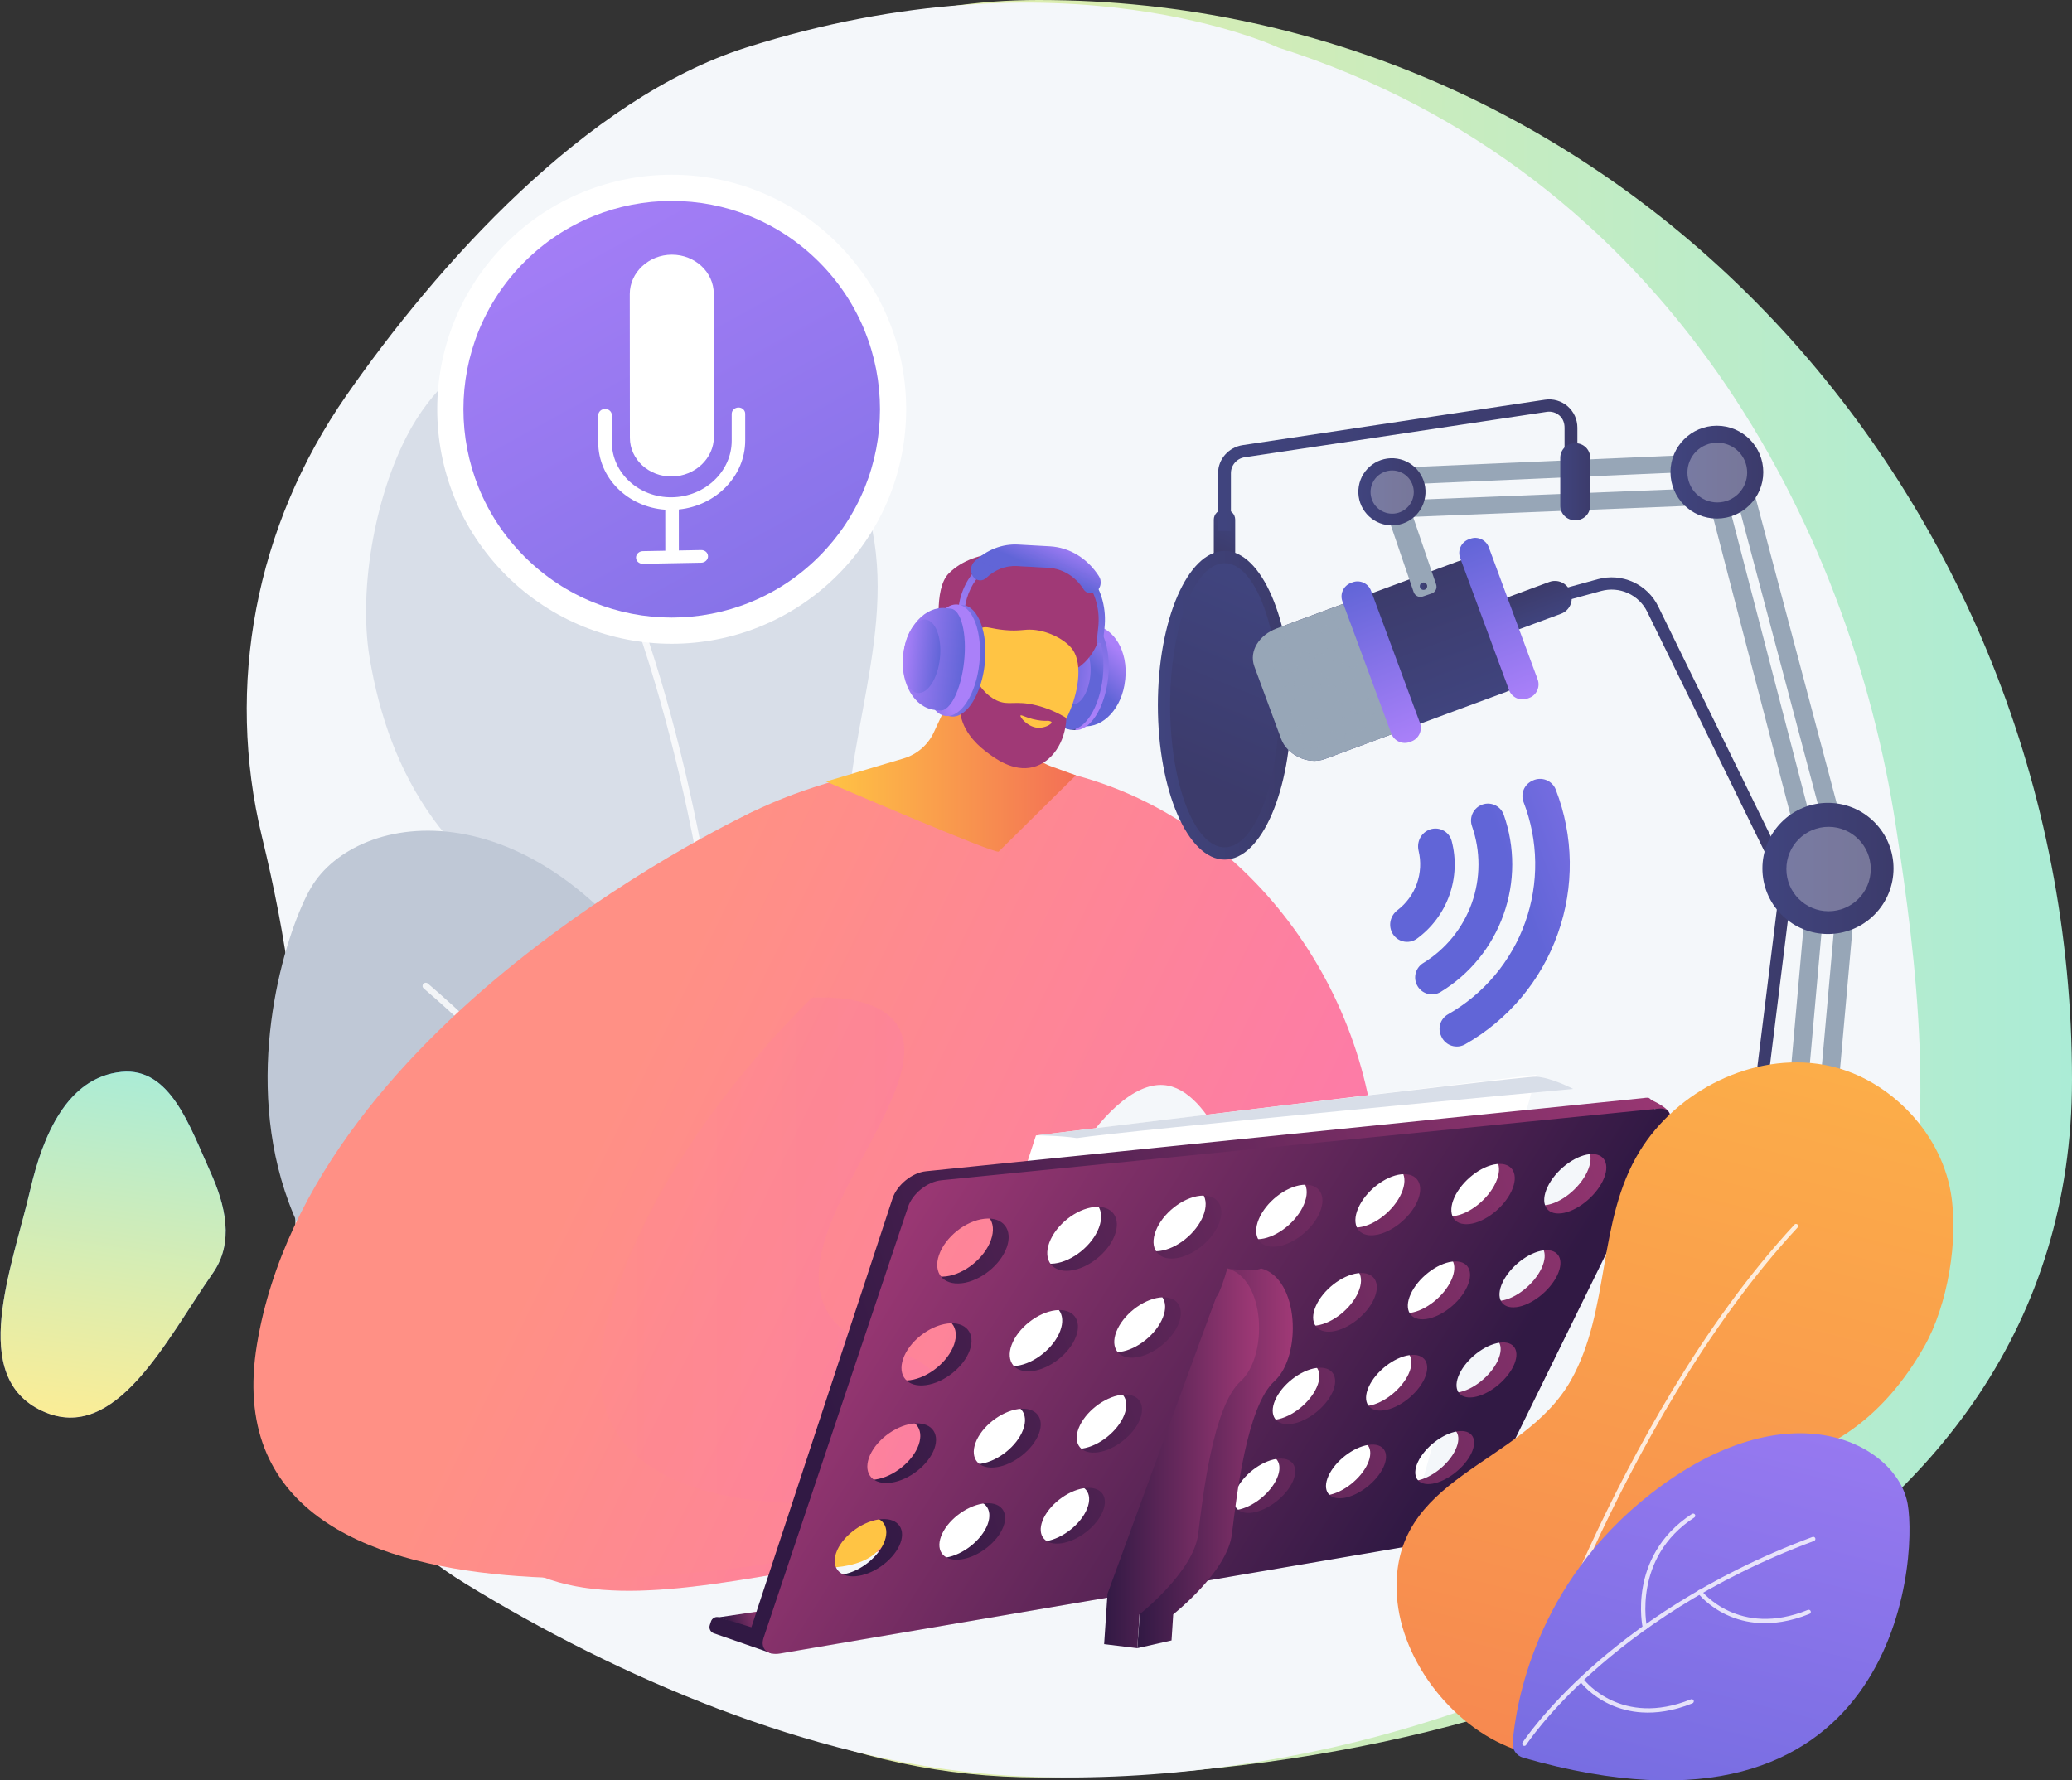 <svg xmlns="http://www.w3.org/2000/svg" width="697" height="599" viewBox="0 0 697 599" fill="none"><rect x="0" y="0" width="697" height="599" fill="#333333" stroke="none"/><path fill-rule="evenodd" clip-rule="evenodd" d="M349.34 0C545.55 0 697 166.739 697 363.219C697 527.203 513.1 598 349.34 598C221.81 598 122 490.933 122 363.219C122 195.814 182.17 0 349.34 0Z" fill="url(#paint0_linear_29_425)"></path><g style="mix-blend-mode:soft-light"><path d="M638.18 432.647C621.78 495.598 575.61 553.911 463.75 584.076C423.33 594.983 376.3 600.338 334.36 597.03C272.64 592.156 207.95 564.336 156.55 532.798C120.97 510.972 106.82 481.519 101.8 448.226C98.7 427.641 99.09 405.582 100.08 382.966C101.57 348.93 96.15 314.655 88.12 281.536C75.78 230.546 85.95 177.06 116.41 133.198C146.88 89.335 197 33.159 251 16C358 -18 430 16 430 16C562 58 622.46 178.035 637.73 277.767C644.69 323.346 651.99 379.642 638.18 432.647Z" fill="#F4F7FA"></path></g><path d="M245.43 483.743C279.55 485.309 317.05 462.422 330.73 431.659C355.6 375.718 293.84 348.395 285.93 298.832C279.5 258.524 301.42 218.797 293.48 178.502C286.49 143.054 257.09 111.344 220.98 104.983C189.85 99.499 154.84 115.469 138.69 143.35C126.66 164.129 120.35 197.423 124.33 221.282C127.58 240.779 134.06 259.372 145.7 275.478C155.17 288.582 168.87 299.368 174.46 314.943C185.06 344.452 169.18 378.205 170.14 407.973C170.81 428.777 181.94 452.388 198.03 465.583C212.02 477.07 228.53 482.974 245.43 483.743Z" fill="#D8DEE8"></path><g style="mix-blend-mode:soft-light" opacity="0.8"><path d="M249.05 474.695C248.82 474.626 248.62 474.482 248.48 474.285C248.34 474.088 248.27 473.85 248.28 473.609C248.3 473.192 250.2 431.824 245.83 376.022C241.81 324.553 231.49 249.939 205.19 186.758C205.13 186.627 205.11 186.487 205.1 186.345C205.1 186.203 205.13 186.063 205.19 185.931C205.24 185.8 205.32 185.681 205.42 185.58C205.52 185.48 205.64 185.4 205.77 185.345C205.9 185.29 206.04 185.262 206.18 185.261C206.32 185.26 206.46 185.288 206.59 185.342C206.72 185.395 206.84 185.474 206.94 185.574C207.04 185.674 207.12 185.793 207.18 185.923C233.61 249.378 243.96 324.247 248 375.884C252.37 431.811 250.47 473.296 250.45 473.709C250.43 473.995 250.31 474.264 250.1 474.456C249.88 474.648 249.6 474.749 249.32 474.735C249.23 474.733 249.14 474.72 249.05 474.695Z" fill="white"></path></g><path d="M228.23 338.789C181.21 262.857 120.04 272.305 104.61 298.647C89.34 324.733 47.23 471.804 242.6 486.314C244.28 486.44 245.96 485.977 247.34 485.005C248.73 484.033 249.73 482.612 250.19 480.983C255.32 462.529 267.39 402.029 228.23 338.789Z" fill="#BFC8D6"></path><g style="mix-blend-mode:soft-light" opacity="0.8"><path d="M244.15 480.513C243.96 480.458 243.79 480.356 243.66 480.215C243.53 480.075 243.44 479.902 243.4 479.714C243.36 479.527 238.98 460.56 224.41 433.065C210.97 407.692 185.85 369.66 142.54 332.558C142.43 332.468 142.34 332.355 142.27 332.228C142.2 332.1 142.16 331.96 142.14 331.816C142.13 331.672 142.15 331.526 142.19 331.388C142.23 331.25 142.3 331.122 142.4 331.012C142.49 330.902 142.61 330.812 142.74 330.748C142.87 330.683 143.01 330.646 143.15 330.637C143.3 330.628 143.44 330.649 143.58 330.697C143.72 330.746 143.84 330.821 143.95 330.919C187.55 368.265 212.83 406.572 226.36 432.13C241.04 459.863 245.46 479.047 245.5 479.235C245.54 479.373 245.54 479.516 245.51 479.656C245.49 479.795 245.44 479.928 245.36 480.048C245.29 480.168 245.19 480.271 245.07 480.353C244.96 480.435 244.83 480.493 244.69 480.524C244.51 480.567 244.32 480.564 244.15 480.513Z" fill="white"></path><path d="M207.36 404.264C207.26 404.235 207.17 404.191 207.08 404.135C206.96 404.058 206.86 403.959 206.78 403.842C206.7 403.726 206.64 403.595 206.61 403.456C206.58 403.318 206.58 403.175 206.61 403.035C206.63 402.896 206.68 402.763 206.76 402.644C206.95 402.343 225.81 372.329 203.45 342.419C203.36 342.306 203.29 342.176 203.25 342.036C203.21 341.896 203.2 341.75 203.22 341.606C203.24 341.461 203.28 341.322 203.36 341.196C203.43 341.071 203.53 340.961 203.64 340.874C203.76 340.787 203.89 340.724 204.03 340.69C204.17 340.655 204.32 340.649 204.46 340.673C204.61 340.697 204.74 340.749 204.87 340.827C204.99 340.905 205.1 341.007 205.18 341.126C217.34 357.391 217.62 373.57 215.71 384.275C213.65 395.858 208.78 403.494 208.57 403.816C208.45 404.011 208.26 404.161 208.04 404.242C207.82 404.322 207.58 404.33 207.36 404.264Z" fill="white"></path><path d="M154.41 381.166C147.52 379.119 139.84 375.153 131.98 368.007C131.88 367.911 131.79 367.795 131.73 367.666C131.67 367.538 131.64 367.398 131.63 367.256C131.62 367.114 131.65 366.972 131.69 366.839C131.74 366.705 131.82 366.582 131.91 366.477C132.01 366.372 132.12 366.287 132.25 366.227C132.38 366.166 132.52 366.132 132.66 366.125C132.8 366.119 132.95 366.14 133.08 366.189C133.21 366.237 133.34 366.311 133.44 366.407C161.37 391.799 186.95 376.07 187.22 375.907C187.46 375.763 187.75 375.719 188.02 375.784C188.3 375.85 188.53 376.019 188.68 376.257C188.83 376.495 188.89 376.782 188.83 377.058C188.77 377.333 188.61 377.575 188.37 377.732C188.1 377.907 181.48 382.038 171.17 382.928C165.52 383.401 159.83 382.803 154.41 381.166Z" fill="white"></path><path d="M194.25 444.076C187.38 442.027 179.69 438.063 171.83 430.915C171.73 430.819 171.64 430.703 171.58 430.575C171.52 430.446 171.49 430.307 171.48 430.165C171.47 430.023 171.5 429.881 171.54 429.747C171.59 429.614 171.67 429.491 171.76 429.386C171.86 429.281 171.97 429.196 172.1 429.136C172.23 429.076 172.37 429.042 172.51 429.035C172.65 429.029 172.8 429.05 172.93 429.099C173.06 429.147 173.19 429.222 173.29 429.317C201.22 454.709 226.8 438.978 227.07 438.818C227.31 438.664 227.6 438.613 227.88 438.676C228.16 438.739 228.4 438.909 228.55 439.151C228.71 439.393 228.76 439.685 228.7 439.965C228.63 440.244 228.46 440.487 228.22 440.64C227.94 440.815 221.33 444.948 211.02 445.836C205.37 446.311 199.68 445.714 194.25 444.076Z" fill="white"></path></g><path d="M412.1 171.431H411.73C409.84 171.431 408.31 172.96 408.31 174.845V188.169C408.31 190.054 409.84 191.583 411.73 191.583H412.1C413.98 191.583 415.51 190.054 415.51 188.169V174.845C415.51 172.96 413.98 171.431 412.1 171.431Z" fill="url(#paint1_linear_29_425)"></path><path d="M405.49 502.312C418.19 493.485 445.13 472.001 457.12 435.223C476.12 376.921 448.64 307.522 394.85 274.953C331.1 236.354 262.16 268.729 253.8 272.824C206.11 296.207 186.17 337.582 175.03 360.679C155.48 401.236 128.55 488.199 168.11 522.013C191.26 541.801 227.85 535.406 270.85 527.891C314.35 520.286 325.51 506.182 328.32 502.312C339 487.595 334 476.209 338.39 450.643C345.5 409.264 371.58 363.592 391.4 365.042C407.55 366.224 419.2 398.651 421.32 420.904C424.93 458.854 402.69 486.796 396.76 493.798L405.49 502.312Z" fill="url(#paint2_linear_29_425)"></path><path style="mix-blend-mode:multiply" opacity="0.2" d="M278.82 442.144C261.49 414.715 316.18 366.243 301.71 344.705C291.49 329.512 251.61 334.833 224.53 348.965C175.68 374.458 162.68 431.659 158 452.257C154.42 468.066 152.83 484.262 153.27 500.466C156.51 508.872 161.33 516.222 168.11 522.013C191.26 541.801 227.84 535.406 270.84 527.891C314.34 520.286 325.5 506.182 328.31 502.312C328.59 501.926 328.85 501.544 329.11 501.165C329.01 486.84 325.72 473.463 316.61 463.973C303.06 449.869 287.08 455.209 278.82 442.144Z" fill="url(#paint3_linear_29_425)"></path><path d="M277.87 505.479C277.87 505.479 185.68 512.777 204.31 444.444C222.94 376.11 285.64 324.101 285.64 324.101L253.8 272.824C253.8 272.824 104.84 341.51 86.45 452.257C68.05 563.003 267.6 524.542 267.6 524.542L277.87 505.479Z" fill="url(#paint4_linear_29_425)"></path><path d="M325.28 522.205C325.28 522.205 319.68 503.448 310.96 499.153C302.24 494.857 277.87 505.479 277.87 505.479C277.87 505.479 266.94 520.749 267.6 524.546C268.26 528.343 287.91 529.225 294.8 522.205C301.69 515.184 311.13 514.214 315.2 520.242C319.27 526.271 325.28 522.205 325.28 522.205Z" fill="url(#paint5_linear_29_425)"></path><path d="M323.69 225.865L314.13 246.39C313.15 248.49 311.74 250.358 309.99 251.872C308.23 253.386 306.18 254.51 303.96 255.171L277.87 262.938C277.87 262.938 334.9 287.556 335.95 286.501C337.01 285.446 361.91 260.853 361.91 260.853L353.38 257.752C350.86 256.836 348.66 255.204 347.05 253.055C345.44 250.907 344.5 248.336 344.33 245.658L343.35 229.882L323.69 225.865Z" fill="url(#paint6_linear_29_425)"></path><path d="M366.29 210.237L367.96 210.414C374.78 211.144 379.51 219.203 378.53 228.416L378.47 228.935C377.49 238.147 371.16 245.024 364.34 244.294L362.67 244.117C359.23 243.75 357.25 235.866 358.25 226.512C359.24 217.158 362.85 209.868 366.29 210.237Z" fill="url(#paint7_linear_29_425)"></path><path d="M354.36 226.095C353.27 236.335 356.37 245.07 361.45 245.606C366.53 246.142 371.68 238.308 372.77 228.063C373.86 217.818 370.49 209.067 365.41 208.523C360.33 207.978 355.45 215.854 354.36 226.095Z" fill="url(#paint8_linear_29_425)"></path><path d="M365.69 208.538L363.75 208.33L359.79 245.415L361.73 245.622L365.69 208.538Z" fill="url(#paint9_linear_29_425)"></path><path d="M352.55 225.901C351.46 236.141 354.69 244.876 359.78 245.429C364.86 245.981 369.87 238.11 370.97 227.869C372.06 217.629 368.82 208.894 363.74 208.344C358.66 207.793 353.64 215.661 352.55 225.901Z" fill="url(#paint10_linear_29_425)"></path><path style="mix-blend-mode:multiply" opacity="0.6" d="M356.75 226.351C356.16 231.919 357.92 236.673 360.68 236.967C363.45 237.261 366.17 232.988 366.76 227.421C367.36 221.853 365.6 217.099 362.83 216.803C360.07 216.507 357.35 220.782 356.75 226.351Z" fill="url(#paint11_linear_29_425)"></path><path d="M362.59 224.677C369.01 220.507 372.71 210.541 369.72 202.347C367.15 195.299 360.45 192.05 356.45 190.107C344.86 184.476 328.06 184.005 319.16 192.911C313.9 198.18 316.16 213.832 316.41 216.591C316.69 219.718 318.54 221.409 319.86 224.164C321.68 227.984 324.51 234.037 329.07 244.107C330.67 241.63 332.48 239.303 334.49 237.153C335.39 236.191 338.97 232.459 343.36 229.871C352.15 224.671 356.52 228.622 362.59 224.677Z" fill="url(#paint12_linear_29_425)"></path><path d="M321.08 234.146C321.08 234.146 324.7 249.589 340.74 254.27C355.15 258.474 367.68 228.397 360.86 218.613C358.59 215.354 352.87 212.295 347.52 211.884C344.37 211.642 342.99 212.464 337.85 211.968C333.1 211.511 332.03 210.6 330.34 211.209C328.24 211.974 325.91 214.86 325.62 224.831C323.84 221.224 320.97 219.055 318.34 219.287C317.43 219.418 316.57 219.802 315.87 220.394C312.72 223.199 314.49 228.856 321.08 234.146Z" fill="url(#paint13_linear_29_425)"></path><path d="M330.32 209.144C330.83 209.88 327.93 211.607 326.59 215.043C324.01 221.716 328.28 232.367 335.23 235.636C339.34 237.572 341.35 235.499 348.63 237.305C352.19 238.199 355.59 239.639 358.71 241.575C358.4 249.822 353.79 256.493 347.51 258.086C340.76 259.798 334.5 255.016 331.88 253.017C330.13 251.682 324.53 247.416 323.15 240.624C321.72 233.549 326.26 231.241 323.68 225.867C322.38 223.157 320.07 221.37 318.85 216.603C318.59 215.581 318.41 214.541 318.31 213.492C323.2 211.04 329.58 208.081 330.32 209.144Z" fill="url(#paint14_linear_29_425)"></path><path d="M352.64 242.486C352.64 242.486 349.07 242.941 343.9 240.758C343.65 240.651 343.35 240.622 343.28 240.739C342.99 241.181 345.63 244.576 349.03 244.845C351.45 245.037 353.86 243.621 353.74 242.995C353.68 242.732 353.16 242.582 352.64 242.486Z" fill="url(#paint15_linear_29_425)"></path><path d="M323.77 211.417L321.66 211.171L322.41 204.659C323.69 193.43 332.47 185.058 342.39 185.617L353.02 186.207C358.58 186.518 363.58 189.316 367.11 194.089C370.64 198.862 372.22 204.957 371.55 211.246L370.99 216.459L368.88 216.234L369.44 211.021C370.04 205.391 368.63 199.94 365.48 195.668C362.33 191.395 357.84 188.891 352.87 188.613L342.24 188.023C333.44 187.533 325.66 194.948 324.52 204.913L323.77 211.417Z" fill="url(#paint16_linear_29_425)"></path><path d="M366.69 199.619C366.23 199.565 365.8 199.409 365.42 199.162C365.04 198.916 364.71 198.586 364.48 198.197C361.72 193.897 357.42 191.28 352.69 191.018L342.06 190.428C338.35 190.219 334.71 191.622 331.83 194.373C330.46 195.672 328.46 195.501 327.35 193.987C326.81 193.219 326.57 192.287 326.65 191.356C326.73 190.424 327.15 189.552 327.81 188.893C331.97 184.931 337.19 182.913 342.54 183.209L353.17 183.801C359.8 184.168 365.8 187.829 369.66 193.843C370.68 195.436 370.35 197.703 368.92 198.904C368.61 199.168 368.26 199.368 367.88 199.491C367.49 199.614 367.09 199.658 366.69 199.619Z" fill="url(#paint17_linear_29_425)"></path><path style="mix-blend-mode:multiply" opacity="0.3" d="M363.01 191.829C355.51 188.426 355.72 186.057 351.68 185.442C344.13 184.295 340.19 192.09 332.91 190.238C331.37 189.828 329.94 189.097 328.71 188.092C328.41 188.353 328.11 188.622 327.82 188.903C327.15 189.562 326.74 190.434 326.66 191.366C326.57 192.298 326.82 193.23 327.35 193.997C328.46 195.511 330.48 195.682 331.83 194.383C334.72 191.633 338.35 190.232 342.07 190.438L352.7 191.028C357.43 191.291 361.72 193.908 364.48 198.208C364.72 198.596 365.04 198.926 365.42 199.173C365.81 199.419 366.24 199.575 366.69 199.63C367.09 199.668 367.5 199.625 367.88 199.502C368.27 199.379 368.62 199.179 368.92 198.914C370.22 197.824 370.62 195.862 369.92 194.327C367.55 193.683 365.24 192.848 363.01 191.829Z" fill="url(#paint18_linear_29_425)"></path><path d="M331.28 223.319C330.17 233.672 325.11 241.619 319.97 241.071C314.83 240.522 311.56 231.687 312.67 221.328C313.79 210.969 318.84 203.028 323.99 203.577C329.13 204.125 332.39 212.964 331.28 223.319Z" fill="url(#paint19_linear_29_425)"></path><path d="M329.45 223.127C330.56 212.774 327.29 203.936 322.15 203.386C317.01 202.836 311.94 210.784 310.84 221.136C309.73 231.489 313 240.327 318.14 240.877C323.28 241.427 328.35 233.479 329.45 223.127Z" fill="url(#paint20_linear_29_425)"></path><path d="M319.84 204.772L318.17 204.594C311.27 203.856 304.87 210.808 303.88 220.123L303.82 220.646C302.83 229.961 307.61 238.11 314.51 238.848L316.18 239.027C319.66 239.398 323.3 232.033 324.31 222.573C325.32 213.112 323.32 205.145 319.84 204.772Z" fill="url(#paint21_linear_29_425)"></path><path d="M316.18 221.439C315.45 228.265 312.1 233.506 308.7 233.143C305.3 232.78 303.14 226.95 303.87 220.123C304.6 213.296 307.95 208.054 311.34 208.419C314.74 208.783 316.91 214.61 316.18 221.439Z" fill="url(#paint22_linear_29_425)"></path><path d="M473.72 515.465L296.18 543.134L348.49 382.011L516.85 361.574L473.72 515.465Z" fill="white"></path><path d="M241.87 544.114L256.56 541.931L253.73 548.464L241.87 544.114Z" fill="url(#paint23_linear_29_425)"></path><path d="M555.51 370.084C555.13 369.775 554.86 369.314 554.28 369.312C553.82 369.31 553.36 369.348 552.91 369.425L311.47 394.063C306.8 394.539 301.73 398.672 300.23 403.222L252.76 547.456V547.473L241.89 544.114C241.34 543.943 240.74 543.997 240.23 544.263C239.72 544.529 239.33 544.987 239.16 545.536L238.76 546.768C238.59 547.313 238.63 547.905 238.89 548.417C239.14 548.93 239.59 549.321 240.13 549.508L251.37 553.407L258.87 556.018L259.48 556.327L259.42 555.822L481.85 517.19C485.3 516.591 489.55 513.353 491.19 509.948L555.69 376.287C556.27 375.069 556.59 373.945 556.61 372.976C557.75 373.81 559.39 374.485 561.69 374.754C561.32 373.03 557.62 371.045 555.51 370.084ZM483.94 400.031C486.48 394.316 492.91 389.169 498.24 388.592C503.58 388.014 505.75 392.17 503.16 397.844C500.6 403.474 494.28 408.512 489.01 409.139C483.71 409.769 481.42 405.705 483.94 400.031ZM483.22 422.005C488.46 421.354 490.68 425.264 488.2 430.7C485.74 436.095 479.56 441.005 474.35 441.708C469.15 442.411 466.81 438.603 469.23 433.159C471.66 427.679 477.94 422.664 483.22 422.005ZM451.58 403.714C454.04 397.917 460.54 392.687 466.07 392.089C471.57 391.49 473.95 395.698 471.44 401.455C468.95 407.16 462.55 412.275 457.1 412.924C451.63 413.577 449.13 409.471 451.58 403.714ZM451.48 425.975C456.9 425.306 459.3 429.247 456.9 434.764C454.52 440.232 448.26 445.226 442.89 445.947C437.52 446.669 434.98 442.819 437.32 437.302C439.66 431.784 446.04 426.657 451.48 425.983V425.975ZM418.11 407.521C420.5 401.641 427.09 396.328 432.81 395.709C438.49 395.083 441.09 399.351 438.65 405.179C436.22 411.008 429.75 416.175 424.12 416.846C418.46 417.518 415.75 413.36 418.11 407.521ZM418.69 430.081C424.29 429.38 426.9 433.371 424.57 438.964C422.26 444.504 415.93 449.569 410.38 450.322C404.83 451.075 402.08 447.175 404.33 441.583C406.62 435.951 413.06 430.779 418.69 430.081ZM383.51 411.462C385.8 405.488 392.47 400.094 398.39 399.454C404.3 398.813 407.09 403.126 404.75 409.045C402.42 414.915 395.85 420.197 390.02 420.887C384.17 421.592 381.23 417.382 383.51 411.462ZM384.8 434.322C390.58 433.599 393.42 437.633 391.17 443.288C388.94 448.918 382.52 454.056 376.79 454.83C371.06 455.604 368.08 451.683 370.25 446.001C372.44 440.305 378.97 435.044 384.8 434.324V434.322ZM347.67 415.537C349.87 409.49 356.64 403.993 362.77 403.322C368.85 402.663 371.93 407.025 369.67 413.041C367.43 418.992 360.78 424.367 354.75 425.089C348.72 425.81 345.5 421.55 347.67 415.537ZM335 450.589C337.08 444.802 343.71 439.458 349.74 438.703C355.72 437.95 358.79 442.039 356.64 447.782C354.5 453.475 347.99 458.717 342.06 459.511C336.13 460.306 332.92 456.346 335 450.589ZM310.57 419.765C312.66 413.608 319.54 408.026 325.87 407.336C332.21 406.645 335.51 411.07 333.35 417.165C331.22 423.212 324.47 428.688 318.23 429.422C311.95 430.175 308.51 425.862 310.57 419.765ZM298.52 455.324C300.51 449.454 307.21 444.018 313.45 443.245C319.65 442.471 322.97 446.598 320.92 452.42C318.87 458.195 312.28 463.519 306.15 464.345C299.97 465.185 296.54 461.163 298.52 455.324ZM297.62 518.385C295.75 523.677 289.45 528.731 283.52 529.701C277.56 530.681 274.15 527.174 275.97 521.84C277.78 516.466 284.19 511.307 290.22 510.371C296.21 509.452 299.51 513.051 297.62 518.385ZM309.02 486.127C307.06 491.657 300.62 496.836 294.59 497.743C288.51 498.65 285.1 494.895 286.99 489.325C288.9 483.695 295.45 478.422 301.58 477.554C307.67 476.699 310.98 480.557 309.02 486.127ZM332.22 512.875C330.26 518.088 324.04 523.068 318.3 524.006C312.55 524.945 309.35 521.479 311.25 516.208C313.16 510.936 319.49 505.84 325.33 504.933C331.12 504.036 334.19 507.604 332.22 512.875ZM344.16 481.033C342.12 486.489 335.76 491.586 329.93 492.464C324.09 493.341 320.87 489.617 322.86 484.123C324.87 478.582 331.34 473.384 337.26 472.548C343.18 471.712 346.22 475.534 344.16 481.033ZM365.71 507.535C363.66 512.702 357.52 517.592 351.95 518.501C346.38 519.41 343.41 515.974 345.41 510.774C347.42 505.523 353.66 500.542 359.3 499.664C364.94 498.786 367.77 502.333 365.71 507.533V507.535ZM364.11 487.346C358.43 488.193 355.48 484.521 357.56 479.083C359.65 473.645 366.05 468.501 371.77 467.696C377.5 466.891 380.32 470.675 378.16 476.103C376.03 481.485 369.76 486.5 364.11 487.344V487.346ZM398.14 502.36C396.02 507.456 389.95 512.283 384.56 513.161C379.17 514.039 376.4 510.634 378.49 505.496C380.57 500.318 386.75 495.397 392.21 494.551C397.67 493.704 400.28 497.228 398.14 502.364V502.36ZM397.2 482.398C391.7 483.214 388.97 479.573 391.14 474.208C393.3 468.842 399.62 463.782 405.17 462.996C410.72 462.209 413.32 465.967 411.08 471.32C408.86 476.637 402.67 481.579 397.2 482.402V482.398ZM429.57 497.347C427.37 502.391 421.38 507.137 416.16 507.982C410.91 508.839 408.37 505.454 410.52 500.379C412.7 495.262 418.78 490.424 424.07 489.601C429.36 488.777 431.79 492.276 429.57 497.351V497.347ZM429.25 477.602C423.92 478.397 421.39 474.785 423.64 469.495C425.9 464.172 432.13 459.209 437.49 458.456C442.85 457.703 445.26 461.407 442.95 466.699C440.66 471.954 434.54 476.812 429.25 477.607V477.602ZM460.05 492.501C457.78 497.483 451.86 502.166 446.8 502.992C441.71 503.826 439.36 500.464 441.59 495.452C443.83 490.397 449.84 485.63 454.97 484.836C460.11 484.041 462.33 487.478 460.05 492.501ZM460.3 472.973C455.14 473.747 452.79 470.167 455.12 464.947C457.45 459.686 463.6 454.797 468.8 454.063C474.01 453.329 476.22 457.013 473.84 462.235C471.48 467.404 465.43 472.202 460.29 472.965L460.3 472.973ZM489.6 487.797C487.27 492.718 481.43 497.328 476.52 498.133C471.57 498.938 469.39 495.606 471.69 490.643C473.99 485.68 479.94 480.957 484.91 480.184C489.88 479.41 491.96 482.826 489.6 487.788V487.797ZM503.78 457.891C501.35 463.008 495.38 467.733 490.4 468.475C485.43 469.218 483.25 465.679 485.64 460.52C488.04 455.322 494.11 450.512 499.15 449.803C504.19 449.094 506.22 452.724 503.77 457.887L503.78 457.891ZM518.52 426.767C516 432.091 509.9 436.939 504.86 437.61C499.79 438.29 497.66 434.526 500.15 429.151C502.63 423.775 508.85 418.815 513.96 418.174C519.06 417.534 521.06 421.396 518.52 426.759V426.767ZM533.87 394.347C531.24 399.898 525 404.858 519.9 405.467C514.77 406.076 512.68 402.064 515.26 396.461C517.85 390.858 524.22 385.764 529.39 385.201C534.57 384.638 536.52 388.757 533.87 394.347Z" fill="url(#paint24_linear_29_425)"></path><path d="M561.02 379.567C562.98 375.572 561.63 372.613 557.98 372.978L316.65 397.091C311.97 397.558 306.95 401.576 305.46 406.041L256.86 551.038C255.64 554.692 258.15 557.042 262.45 556.306L487.4 517.903C490.84 517.315 494.95 514.139 496.59 510.794L561.02 379.567ZM288.82 530.187C282.85 531.146 279.44 527.707 281.26 522.471C283.08 517.194 289.48 512.137 295.51 511.211C301.5 510.298 304.8 513.837 302.92 519.072C301.05 524.277 294.75 529.234 288.82 530.187ZM299.88 498.807C293.81 499.699 290.39 496.017 292.28 490.541C294.19 485.025 300.74 479.835 306.87 478.989C312.97 478.155 316.28 481.935 314.31 487.405C312.35 492.835 305.91 497.922 299.88 498.807ZM311.44 466.019C305.27 466.834 301.83 462.891 303.81 457.163C305.8 451.396 312.51 446.062 318.74 445.296C324.94 444.535 328.26 448.589 326.2 454.309C324.16 459.989 317.57 465.212 311.44 466.019ZM323.53 431.73C317.25 432.464 313.8 428.235 315.87 422.242C317.96 416.195 324.83 410.72 331.17 410.042C337.48 409.368 340.8 413.712 338.65 419.696C336.52 425.639 329.77 431.007 323.53 431.734V431.73ZM323.59 524.596C317.81 525.524 314.64 522.113 316.55 516.939C318.47 511.726 324.79 506.753 330.62 505.865C336.45 504.977 339.49 508.488 337.51 513.659C335.55 518.799 329.33 523.679 323.59 524.6V524.596ZM335.22 493.616C329.35 494.478 326.17 490.831 328.16 485.428C330.17 479.986 336.63 474.879 342.56 474.062C348.45 473.25 351.52 476.997 349.46 482.402C347.41 487.759 341.05 492.764 335.22 493.621V493.616ZM347.36 461.271C341.4 462.059 338.21 458.158 340.29 452.513C342.38 446.825 349 441.581 355.03 440.836C361.01 440.1 364.08 444.108 361.93 449.746C359.79 455.355 353.29 460.493 347.36 461.275V461.271ZM360.05 427.472C353.99 428.179 350.8 424 352.97 418.089C355.17 412.138 361.94 406.749 368.07 406.095C374.15 405.446 377.22 409.735 374.97 415.63C372.73 421.494 366.08 426.774 360.05 427.476V427.472ZM357.25 519.191C351.66 520.09 348.71 516.706 350.71 511.597C352.72 506.451 358.96 501.551 364.6 500.692C370.22 499.837 373.06 503.313 371 508.421C368.95 513.495 362.82 518.301 357.25 519.191ZM369.4 488.602C363.73 489.436 360.78 485.82 362.86 480.49C364.96 475.119 371.34 470.093 377.07 469.303C382.77 468.517 385.62 472.222 383.46 477.556C381.33 482.846 375.04 487.774 369.41 488.604L369.4 488.602ZM382.08 456.686C376.32 457.447 373.37 453.587 375.54 448.02C377.74 442.412 384.27 437.254 390.09 436.539C395.87 435.827 398.71 439.791 396.47 445.353C394.24 450.874 387.82 455.931 382.08 456.688V456.686ZM395.32 423.358C389.47 424.042 386.53 419.913 388.8 414.096C391.09 408.234 397.77 402.934 403.69 402.304C409.56 401.678 412.39 405.911 410.04 411.721C407.71 417.49 401.14 422.68 395.32 423.36V423.358ZM389.86 513.953C384.44 514.825 381.7 511.468 383.78 506.42C385.86 501.338 392.03 496.515 397.5 495.681C402.94 494.847 405.58 498.3 403.44 503.344C401.31 508.348 395.25 513.09 389.86 513.955V513.953ZM402.5 483.743C397 484.55 394.27 480.97 396.43 475.709C398.62 470.408 404.92 465.462 410.46 464.697C416.01 463.932 418.61 467.616 416.38 472.869C414.16 478.09 407.96 482.944 402.5 483.743ZM415.67 452.257C410.09 452.993 407.37 449.173 409.63 443.682C411.91 438.15 418.35 433.075 423.98 432.385C429.61 431.695 432.19 435.617 429.86 441.101C427.56 446.541 421.22 451.516 415.67 452.257ZM429.43 419.39C423.77 420.049 421.06 415.97 423.42 410.236C425.8 404.46 432.4 399.247 438.11 398.638C443.79 398.031 446.39 402.214 443.94 407.94C441.53 413.618 435.05 418.727 429.42 419.384L429.43 419.39ZM421.46 508.886C416.21 509.72 413.67 506.401 415.84 501.415C418.01 496.396 424.09 491.644 429.38 490.837C434.68 490.03 437.1 493.452 434.88 498.433C432.67 503.375 426.68 508.04 421.45 508.88L421.46 508.886ZM434.55 479.049C429.23 479.829 426.7 476.282 428.94 471.088C431.21 465.858 437.43 460.987 442.8 460.245C448.17 459.503 450.56 463.146 448.26 468.336C445.96 473.486 439.84 478.265 434.54 479.043L434.55 479.049ZM448.18 447.961C442.79 448.674 440.26 444.894 442.61 439.477C444.97 434.022 451.34 429.026 456.79 428.358C462.24 427.691 464.61 431.569 462.21 436.981C459.8 442.346 453.55 447.252 448.18 447.955V447.961ZM462.4 415.543C456.93 416.181 454.43 412.15 456.88 406.497C459.34 400.803 465.85 395.675 471.37 395.085C476.87 394.499 479.25 398.63 476.74 404.276C474.24 409.875 467.84 414.9 462.4 415.536V415.543ZM452.1 503.955C447.01 504.772 444.65 501.469 446.89 496.544C449.13 491.585 455.14 486.904 460.28 486.118C465.41 485.332 467.64 488.727 465.36 493.65C463.07 498.548 457.17 503.135 452.09 503.969L452.1 503.955ZM465.6 474.481C460.44 475.238 458.1 471.724 460.43 466.594C462.76 461.432 468.9 456.636 474.11 455.916C479.31 455.197 481.52 458.806 479.14 463.93C476.77 469.024 470.73 473.734 465.59 474.485L465.6 474.481ZM479.66 443.791C474.43 444.483 472.12 440.74 474.53 435.396C476.97 430.016 483.25 425.097 488.52 424.451C493.79 423.804 495.98 427.641 493.5 432.979C491.03 438.286 484.85 443.109 479.65 443.795L479.66 443.791ZM494.31 411.81C489.01 412.436 486.72 408.443 489.24 402.869C491.78 397.256 498.21 392.212 503.55 391.64C508.9 391.069 511.05 395.156 508.46 400.721C505.89 406.253 499.57 411.199 494.3 411.814L494.31 411.81ZM481.82 499.18C476.88 499.974 474.7 496.698 476.99 491.832C479.28 486.965 485.24 482.321 490.22 481.562C495.2 480.803 497.26 484.164 494.91 489.029C492.57 493.865 486.72 498.394 481.81 499.184L481.82 499.18ZM495.7 470.062C490.7 470.796 488.55 467.314 490.93 462.251C493.34 457.153 499.4 452.428 504.45 451.731C509.49 451.035 511.52 454.609 509.08 459.667C506.64 464.697 500.67 469.336 495.69 470.066L495.7 470.062ZM510.15 439.762C505.09 440.432 502.96 436.728 505.45 431.455C507.95 426.146 514.15 421.302 519.26 420.676C524.36 420.051 526.36 423.846 523.82 429.113C521.29 434.349 515.19 439.101 510.15 439.766V439.762ZM525.2 408.207C520.07 408.805 517.98 404.871 520.57 399.37C523.17 393.834 529.52 388.869 534.69 388.318C539.86 387.768 541.82 391.803 539.18 397.285C536.54 402.744 530.3 407.615 525.19 408.211L525.2 408.207Z" fill="url(#paint25_linear_29_425)"></path><path d="M412.87 426.736L383.9 536.209L382.57 554.515L394.09 551.912L394.66 543.132C394.66 543.132 412.83 528.861 414.4 516.137C415.97 503.413 419.4 473.08 428.69 464.693C437.97 456.306 437.11 430.173 424.22 426.743C421.64 428.11 412.87 426.736 412.87 426.736Z" fill="url(#paint26_linear_29_425)"></path><path d="M409.13 436.378L372.55 536.211L371.42 553.153L382.57 554.517L383.31 543.134C383.31 543.134 401.48 528.863 403.05 516.139C404.62 503.415 408.06 473.082 417.34 464.695C426.62 456.308 425.76 430.175 412.87 426.744C410.35 435.479 409.13 436.378 409.13 436.378Z" fill="url(#paint27_linear_29_425)"></path><path d="M411.95 289.199C424.34 289.199 434.39 265.952 434.39 237.275C434.39 208.599 424.34 185.352 411.95 185.352C399.55 185.352 389.5 208.599 389.5 237.275C389.5 265.952 399.55 289.199 411.95 289.199Z" fill="url(#paint28_linear_29_425)"></path><path d="M411.95 285.072C422.06 285.072 430.27 263.673 430.27 237.276C430.27 210.878 422.06 189.479 411.95 189.479C401.83 189.479 393.62 210.878 393.62 237.276C393.62 263.673 401.83 285.072 411.95 285.072Z" fill="url(#paint29_linear_29_425)"></path><path d="M579.73 484.848L575.63 484.342L598.8 297.183L554.11 205.827C552.74 203.041 550.45 200.818 547.62 199.541C544.8 198.264 541.61 198.012 538.62 198.829L524.1 202.805L523.01 198.825L537.53 194.848C541.45 193.78 545.62 194.112 549.32 195.786C553.02 197.461 556.03 200.373 557.81 204.023L603.05 296.48L579.73 484.848Z" fill="url(#paint30_linear_29_425)"></path><path d="M521.15 195.788L502.6 202.654C499.74 203.712 498.28 206.887 499.34 209.746L499.47 210.102C500.53 212.961 503.7 214.421 506.56 213.364L525.11 206.498C527.97 205.44 529.43 202.265 528.37 199.406L528.24 199.05C527.18 196.191 524.01 194.731 521.15 195.788Z" fill="url(#paint31_linear_29_425)"></path><path d="M429.4 211.455L490.41 188.872C496.04 186.787 501.35 188.818 503.32 194.141L512.33 218.507C514.29 223.83 512.27 230.703 506.65 232.782L445.64 255.367C440.01 257.452 432.94 253.941 430.97 248.619L421.96 224.256C419.99 218.924 423.78 213.536 429.4 211.455Z" fill="url(#paint32_linear_29_425)"></path><path d="M494.59 181.266L494.05 181.465C491.54 182.394 490.25 185.185 491.18 187.699L507.62 232.144C508.55 234.657 511.34 235.941 513.85 235.011L514.39 234.813C516.9 233.883 518.18 231.092 517.25 228.579L500.82 184.134C499.89 181.62 497.1 180.337 494.59 181.266Z" fill="url(#paint33_linear_29_425)"></path><path d="M429.4 211.455L457.23 201.154L473.47 245.06L445.64 255.363C440.01 257.448 432.94 253.936 430.97 248.615L421.96 224.251C419.99 218.924 423.78 213.536 429.4 211.455Z" fill="#97A6B7"></path><g style="mix-blend-mode:multiply" opacity="0.4"><path d="M439.2 249.399C439.48 249.293 439.79 249.275 440.09 249.346C440.39 249.417 440.66 249.575 440.87 249.799C441.07 250.023 441.21 250.304 441.26 250.605C441.31 250.907 441.26 251.216 441.14 251.494C441.01 251.771 440.8 252.005 440.54 252.165C440.28 252.325 439.98 252.404 439.67 252.392C439.37 252.381 439.07 252.279 438.83 252.1C438.58 251.921 438.39 251.672 438.28 251.386C438.14 251.001 438.16 250.576 438.33 250.204C438.5 249.831 438.81 249.542 439.2 249.399Z" fill="#97A6B7"></path></g><g style="mix-blend-mode:multiply" opacity="0.4"><path d="M437.22 244.046C437.5 243.94 437.81 243.921 438.11 243.993C438.41 244.064 438.68 244.221 438.89 244.446C439.09 244.67 439.23 244.951 439.28 245.252C439.33 245.554 439.28 245.864 439.16 246.141C439.03 246.419 438.82 246.652 438.56 246.812C438.3 246.972 438 247.051 437.69 247.039C437.39 247.028 437.09 246.925 436.85 246.746C436.6 246.567 436.41 246.318 436.3 246.031C436.23 245.841 436.2 245.639 436.21 245.436C436.22 245.233 436.26 245.034 436.35 244.849C436.43 244.665 436.55 244.499 436.7 244.361C436.85 244.223 437.03 244.116 437.22 244.046Z" fill="#97A6B7"></path></g><g style="mix-blend-mode:multiply" opacity="0.4"><path d="M435.24 238.691C435.52 238.586 435.83 238.567 436.13 238.638C436.43 238.709 436.7 238.867 436.9 239.091C437.11 239.315 437.25 239.596 437.3 239.898C437.34 240.199 437.3 240.509 437.17 240.786C437.05 241.064 436.84 241.297 436.58 241.457C436.32 241.617 436.02 241.696 435.71 241.685C435.41 241.673 435.11 241.572 434.87 241.393C434.62 241.213 434.43 240.965 434.32 240.679C434.25 240.488 434.22 240.286 434.23 240.083C434.24 239.88 434.28 239.68 434.37 239.496C434.45 239.311 434.57 239.145 434.72 239.007C434.87 238.869 435.05 238.762 435.24 238.691Z" fill="#97A6B7"></path></g><g style="mix-blend-mode:multiply" opacity="0.4"><path d="M433.26 233.337C433.54 233.231 433.85 233.213 434.15 233.285C434.45 233.356 434.72 233.514 434.92 233.738C435.13 233.963 435.27 234.243 435.31 234.545C435.36 234.847 435.32 235.156 435.19 235.433C435.06 235.711 434.86 235.944 434.6 236.104C434.34 236.264 434.04 236.343 433.73 236.331C433.43 236.319 433.13 236.217 432.88 236.038C432.64 235.859 432.45 235.61 432.34 235.324C432.27 235.133 432.24 234.931 432.25 234.728C432.25 234.525 432.3 234.325 432.39 234.14C432.47 233.956 432.59 233.79 432.74 233.652C432.89 233.514 433.07 233.407 433.26 233.337Z" fill="#97A6B7"></path></g><g style="mix-blend-mode:multiply" opacity="0.4"><path d="M433.35 229.803C433.54 228.969 433.02 228.142 432.18 227.955C431.35 227.768 430.52 228.293 430.33 229.127C430.15 229.961 430.67 230.788 431.51 230.975C432.34 231.161 433.17 230.637 433.35 229.803Z" fill="#97A6B7"></path></g><g style="mix-blend-mode:multiply" opacity="0.4"><path d="M429.3 222.627C429.58 222.522 429.89 222.504 430.19 222.575C430.49 222.647 430.76 222.805 430.96 223.029C431.17 223.253 431.31 223.534 431.35 223.836C431.4 224.137 431.36 224.446 431.23 224.724C431.1 225.001 430.9 225.235 430.64 225.394C430.38 225.554 430.08 225.633 429.77 225.621C429.46 225.61 429.17 225.508 428.92 225.329C428.68 225.149 428.49 224.901 428.38 224.614C428.31 224.424 428.28 224.221 428.29 224.018C428.29 223.815 428.34 223.615 428.43 223.431C428.51 223.246 428.63 223.08 428.78 222.942C428.93 222.804 429.11 222.697 429.3 222.627Z" fill="#97A6B7"></path></g><g style="mix-blend-mode:multiply" opacity="0.4"><path d="M429.27 219.393C429.63 218.616 429.29 217.698 428.51 217.341C427.74 216.984 426.82 217.323 426.46 218.1C426.11 218.876 426.45 219.795 427.22 220.152C428 220.509 428.92 220.169 429.27 219.393Z" fill="#97A6B7"></path></g><g style="mix-blend-mode:multiply" opacity="0.4"><path d="M444.27 249.958C444.56 249.851 444.87 249.832 445.17 249.903C445.46 249.974 445.73 250.132 445.94 250.356C446.15 250.581 446.29 250.862 446.34 251.164C446.38 251.467 446.34 251.777 446.21 252.055C446.09 252.333 445.88 252.567 445.62 252.727C445.36 252.887 445.05 252.966 444.75 252.954C444.44 252.942 444.15 252.84 443.9 252.66C443.65 252.48 443.46 252.23 443.36 251.943C443.22 251.558 443.23 251.133 443.4 250.761C443.57 250.389 443.89 250.1 444.27 249.958Z" fill="#97A6B7"></path></g><g style="mix-blend-mode:multiply" opacity="0.4"><path d="M442.29 244.603C442.58 244.496 442.89 244.477 443.19 244.548C443.48 244.619 443.75 244.777 443.96 245.001C444.17 245.226 444.31 245.507 444.36 245.81C444.4 246.112 444.36 246.422 444.23 246.7C444.11 246.978 443.9 247.212 443.64 247.372C443.38 247.532 443.07 247.611 442.77 247.599C442.46 247.587 442.17 247.485 441.92 247.305C441.67 247.125 441.48 246.875 441.38 246.588C441.24 246.204 441.25 245.779 441.42 245.407C441.59 245.035 441.91 244.745 442.29 244.603Z" fill="#97A6B7"></path></g><g style="mix-blend-mode:multiply" opacity="0.4"><path d="M443.71 241.362C444.07 240.584 443.73 239.663 442.95 239.304C442.17 238.945 441.25 239.284 440.89 240.062C440.54 240.84 440.87 241.761 441.65 242.12C442.43 242.479 443.35 242.139 443.71 241.362Z" fill="#97A6B7"></path></g><g style="mix-blend-mode:multiply" opacity="0.4"><path d="M438.33 233.893C438.62 233.787 438.93 233.768 439.23 233.839C439.52 233.91 439.79 234.068 440 234.292C440.21 234.517 440.35 234.798 440.39 235.1C440.44 235.402 440.4 235.712 440.27 235.99C440.14 236.268 439.94 236.502 439.68 236.662C439.42 236.823 439.11 236.902 438.81 236.89C438.5 236.878 438.21 236.776 437.96 236.597C437.71 236.417 437.52 236.168 437.42 235.881C437.27 235.496 437.29 235.071 437.46 234.698C437.63 234.325 437.95 234.036 438.33 233.893Z" fill="#97A6B7"></path></g><g style="mix-blend-mode:multiply" opacity="0.4"><path d="M436.35 228.539C436.64 228.433 436.95 228.414 437.24 228.485C437.54 228.557 437.81 228.714 438.02 228.938C438.23 229.163 438.36 229.443 438.41 229.745C438.46 230.047 438.42 230.356 438.29 230.633C438.16 230.911 437.95 231.144 437.69 231.304C437.43 231.464 437.13 231.544 436.83 231.532C436.52 231.521 436.23 231.419 435.98 231.24C435.73 231.061 435.54 230.812 435.44 230.526C435.29 230.141 435.31 229.716 435.48 229.343C435.65 228.97 435.97 228.681 436.35 228.539Z" fill="#97A6B7"></path></g><g style="mix-blend-mode:multiply" opacity="0.4"><path d="M434.37 223.184C434.66 223.078 434.97 223.059 435.26 223.131C435.56 223.202 435.83 223.359 436.04 223.584C436.25 223.808 436.38 224.088 436.43 224.39C436.48 224.692 436.44 225.001 436.31 225.279C436.18 225.556 435.97 225.79 435.71 225.95C435.45 226.11 435.15 226.189 434.85 226.177C434.54 226.166 434.25 226.064 434 225.885C433.75 225.706 433.56 225.457 433.46 225.171C433.31 224.786 433.33 224.361 433.5 223.988C433.67 223.616 433.98 223.326 434.37 223.184Z" fill="#97A6B7"></path></g><g style="mix-blend-mode:multiply" opacity="0.4"><path d="M432.39 217.829C432.68 217.723 432.99 217.705 433.28 217.776C433.58 217.847 433.85 218.005 434.06 218.229C434.27 218.453 434.4 218.734 434.45 219.035C434.5 219.337 434.46 219.646 434.33 219.924C434.2 220.201 433.99 220.435 433.73 220.595C433.47 220.755 433.17 220.834 432.87 220.823C432.56 220.811 432.27 220.709 432.02 220.53C431.77 220.351 431.58 220.103 431.48 219.816C431.33 219.432 431.35 219.006 431.52 218.634C431.69 218.261 432 217.972 432.39 217.829Z" fill="#97A6B7"></path></g><g style="mix-blend-mode:multiply" opacity="0.4"><path d="M430.41 212.476C430.7 212.37 431.01 212.352 431.3 212.423C431.6 212.494 431.87 212.652 432.08 212.876C432.29 213.1 432.42 213.381 432.47 213.683C432.52 213.984 432.48 214.294 432.35 214.571C432.22 214.849 432.01 215.082 431.75 215.242C431.49 215.402 431.19 215.481 430.89 215.469C430.58 215.458 430.29 215.356 430.04 215.176C429.79 214.997 429.6 214.748 429.5 214.461C429.35 214.077 429.37 213.652 429.54 213.28C429.71 212.907 430.02 212.618 430.41 212.476Z" fill="#97A6B7"></path></g><g style="mix-blend-mode:multiply" opacity="0.4"><path d="M448.27 246.031C448.56 245.925 448.87 245.906 449.17 245.977C449.47 246.048 449.74 246.206 449.94 246.43C450.15 246.655 450.29 246.936 450.34 247.238C450.39 247.54 450.34 247.85 450.21 248.128C450.09 248.406 449.88 248.64 449.62 248.8C449.36 248.961 449.06 249.04 448.75 249.028C448.44 249.016 448.15 248.914 447.9 248.734C447.65 248.555 447.47 248.306 447.36 248.019C447.22 247.634 447.23 247.209 447.4 246.836C447.58 246.463 447.89 246.174 448.27 246.031Z" fill="#97A6B7"></path></g><g style="mix-blend-mode:multiply" opacity="0.4"><path d="M447.3 243.632C448.11 243.368 448.56 242.495 448.29 241.682C448.03 240.87 447.16 240.425 446.35 240.689C445.53 240.953 445.09 241.826 445.35 242.638C445.62 243.451 446.49 243.896 447.3 243.632Z" fill="#97A6B7"></path></g><g style="mix-blend-mode:multiply" opacity="0.4"><path d="M444.31 235.332C444.6 235.226 444.91 235.207 445.21 235.277C445.51 235.348 445.78 235.506 445.98 235.731C446.19 235.955 446.33 236.236 446.38 236.539C446.43 236.841 446.38 237.151 446.26 237.429C446.13 237.707 445.92 237.941 445.66 238.101C445.4 238.262 445.1 238.341 444.79 238.329C444.48 238.317 444.19 238.214 443.94 238.034C443.69 237.854 443.5 237.605 443.4 237.317C443.26 236.933 443.27 236.508 443.45 236.136C443.62 235.764 443.93 235.475 444.31 235.332Z" fill="#97A6B7"></path></g><g style="mix-blend-mode:multiply" opacity="0.4"><path d="M444.41 231.799C444.6 230.965 444.07 230.138 443.24 229.951C442.41 229.764 441.58 230.289 441.39 231.123C441.21 231.957 441.73 232.784 442.56 232.971C443.4 233.158 444.22 232.633 444.41 231.799Z" fill="#97A6B7"></path></g><g style="mix-blend-mode:multiply" opacity="0.4"><path d="M440.35 224.623C440.64 224.516 440.95 224.497 441.25 224.568C441.55 224.639 441.82 224.797 442.02 225.021C442.23 225.246 442.37 225.527 442.42 225.829C442.46 226.132 442.42 226.441 442.29 226.719C442.17 226.998 441.96 227.232 441.7 227.392C441.44 227.552 441.14 227.631 440.83 227.619C440.52 227.608 440.23 227.505 439.98 227.326C439.73 227.146 439.54 226.897 439.44 226.61C439.3 226.225 439.31 225.8 439.48 225.427C439.66 225.055 439.97 224.765 440.35 224.623Z" fill="#97A6B7"></path></g><g style="mix-blend-mode:multiply" opacity="0.4"><path d="M438.37 219.268C438.66 219.161 438.97 219.143 439.27 219.214C439.57 219.285 439.84 219.442 440.04 219.667C440.25 219.891 440.39 220.172 440.44 220.475C440.48 220.777 440.44 221.087 440.31 221.365C440.19 221.643 439.98 221.877 439.72 222.037C439.46 222.197 439.16 222.276 438.85 222.265C438.54 222.253 438.25 222.151 438 221.971C437.75 221.791 437.56 221.542 437.46 221.255C437.32 220.87 437.33 220.445 437.5 220.072C437.67 219.7 437.99 219.41 438.37 219.268Z" fill="#97A6B7"></path></g><g style="mix-blend-mode:multiply" opacity="0.4"><path d="M436.39 213.919C436.68 213.813 436.99 213.794 437.29 213.865C437.59 213.936 437.86 214.094 438.06 214.318C438.27 214.543 438.41 214.824 438.46 215.126C438.5 215.428 438.46 215.738 438.33 216.016C438.21 216.294 438 216.528 437.74 216.688C437.48 216.849 437.18 216.928 436.87 216.916C436.56 216.904 436.27 216.802 436.02 216.622C435.77 216.443 435.58 216.194 435.48 215.906C435.34 215.522 435.35 215.096 435.52 214.724C435.69 214.351 436.01 214.062 436.39 213.919Z" fill="#97A6B7"></path></g><g style="mix-blend-mode:multiply" opacity="0.4"><path d="M453.35 246.596C453.63 246.491 453.95 246.472 454.24 246.543C454.54 246.614 454.81 246.772 455.02 246.996C455.22 247.22 455.36 247.501 455.41 247.803C455.46 248.104 455.41 248.414 455.29 248.691C455.16 248.969 454.95 249.202 454.69 249.362C454.43 249.522 454.13 249.601 453.82 249.59C453.52 249.578 453.22 249.477 452.98 249.298C452.73 249.118 452.54 248.87 452.43 248.584C452.36 248.393 452.33 248.191 452.34 247.988C452.35 247.785 452.39 247.585 452.48 247.401C452.56 247.216 452.68 247.05 452.83 246.912C452.98 246.774 453.16 246.667 453.35 246.596Z" fill="#97A6B7"></path></g><g style="mix-blend-mode:multiply" opacity="0.4"><path d="M451.37 241.235C451.65 241.129 451.97 241.111 452.26 241.182C452.56 241.253 452.83 241.411 453.04 241.635C453.24 241.859 453.38 242.14 453.43 242.442C453.48 242.743 453.43 243.053 453.31 243.33C453.18 243.608 452.97 243.841 452.71 244.001C452.45 244.161 452.15 244.24 451.84 244.229C451.54 244.217 451.24 244.115 451 243.935C450.75 243.756 450.56 243.507 450.45 243.22C450.31 242.836 450.33 242.411 450.5 242.039C450.67 241.666 450.98 241.377 451.37 241.235Z" fill="#97A6B7"></path></g><g style="mix-blend-mode:multiply" opacity="0.4"><path d="M449.39 235.889C449.67 235.783 449.98 235.765 450.28 235.837C450.58 235.908 450.85 236.066 451.05 236.291C451.26 236.515 451.4 236.796 451.45 237.097C451.49 237.399 451.45 237.708 451.32 237.986C451.2 238.263 450.99 238.496 450.73 238.656C450.47 238.816 450.17 238.895 449.86 238.883C449.56 238.871 449.26 238.769 449.01 238.59C448.77 238.411 448.58 238.163 448.47 237.876C448.4 237.686 448.37 237.483 448.38 237.28C448.38 237.077 448.43 236.877 448.52 236.693C448.6 236.508 448.72 236.342 448.87 236.204C449.02 236.066 449.2 235.959 449.39 235.889Z" fill="#97A6B7"></path></g><g style="mix-blend-mode:multiply" opacity="0.4"><path d="M449.46 232.029C449.5 231.175 448.83 230.455 447.98 230.42C447.13 230.385 446.41 231.049 446.37 231.903C446.34 232.757 447 233.477 447.85 233.512C448.71 233.546 449.43 232.882 449.46 232.029Z" fill="#97A6B7"></path></g><g style="mix-blend-mode:multiply" opacity="0.4"><path d="M445.43 225.179C445.71 225.074 446.02 225.056 446.32 225.127C446.62 225.199 446.89 225.357 447.09 225.581C447.3 225.806 447.44 226.086 447.49 226.388C447.53 226.69 447.49 226.999 447.36 227.276C447.24 227.553 447.03 227.787 446.77 227.947C446.51 228.106 446.21 228.185 445.9 228.174C445.6 228.162 445.3 228.06 445.05 227.881C444.81 227.702 444.62 227.453 444.51 227.167C444.44 226.976 444.41 226.773 444.42 226.57C444.42 226.367 444.47 226.168 444.56 225.983C444.64 225.799 444.76 225.633 444.91 225.495C445.06 225.357 445.24 225.25 445.43 225.179Z" fill="#97A6B7"></path></g><g style="mix-blend-mode:multiply" opacity="0.4"><path d="M443.45 219.824C443.73 219.719 444.04 219.701 444.34 219.772C444.64 219.844 444.91 220.002 445.11 220.226C445.32 220.451 445.46 220.731 445.51 221.033C445.55 221.335 445.51 221.644 445.38 221.921C445.25 222.199 445.05 222.432 444.79 222.592C444.53 222.751 444.23 222.83 443.92 222.819C443.62 222.807 443.32 222.705 443.07 222.526C442.83 222.347 442.64 222.098 442.53 221.812C442.46 221.621 442.43 221.418 442.44 221.215C442.44 221.012 442.49 220.813 442.58 220.628C442.66 220.444 442.78 220.278 442.93 220.14C443.08 220.002 443.26 219.895 443.45 219.824Z" fill="#97A6B7"></path></g><g style="mix-blend-mode:multiply" opacity="0.4"><path d="M441.46 214.47C441.75 214.363 442.06 214.344 442.36 214.415C442.66 214.486 442.93 214.644 443.14 214.869C443.34 215.093 443.48 215.374 443.53 215.677C443.58 215.979 443.54 216.289 443.41 216.567C443.28 216.845 443.07 217.079 442.81 217.239C442.55 217.399 442.25 217.478 441.94 217.467C441.64 217.455 441.34 217.353 441.09 217.173C440.85 216.993 440.66 216.744 440.55 216.457C440.48 216.267 440.45 216.064 440.46 215.861C440.46 215.658 440.51 215.459 440.6 215.274C440.68 215.089 440.8 214.923 440.95 214.785C441.1 214.647 441.27 214.54 441.46 214.47Z" fill="#97A6B7"></path></g><g style="mix-blend-mode:multiply" opacity="0.4"><path d="M439.48 209.123C439.77 209.017 440.08 208.998 440.38 209.069C440.68 209.14 440.95 209.298 441.16 209.522C441.36 209.747 441.5 210.028 441.55 210.33C441.6 210.632 441.55 210.942 441.43 211.22C441.3 211.498 441.09 211.732 440.83 211.892C440.57 212.053 440.27 212.132 439.96 212.12C439.66 212.108 439.36 212.006 439.11 211.827C438.87 211.647 438.68 211.398 438.57 211.111C438.43 210.726 438.45 210.301 438.62 209.928C438.79 209.555 439.1 209.266 439.48 209.123Z" fill="#97A6B7"></path></g><g style="mix-blend-mode:multiply" opacity="0.4"><path d="M457.35 242.681C457.64 242.574 457.95 242.555 458.25 242.626C458.54 242.697 458.81 242.855 459.02 243.079C459.23 243.304 459.37 243.585 459.41 243.887C459.46 244.189 459.42 244.499 459.29 244.777C459.16 245.055 458.96 245.289 458.7 245.45C458.44 245.61 458.13 245.689 457.83 245.677C457.52 245.666 457.23 245.563 456.98 245.384C456.73 245.204 456.54 244.955 456.44 244.668C456.29 244.283 456.31 243.858 456.48 243.485C456.65 243.112 456.96 242.823 457.35 242.681Z" fill="#97A6B7"></path></g><g style="mix-blend-mode:multiply" opacity="0.4"><path d="M457.42 238.877C457.49 238.025 456.85 237.281 456 237.216C455.15 237.151 454.4 237.788 454.34 238.64C454.27 239.492 454.91 240.236 455.76 240.301C456.61 240.367 457.36 239.729 457.42 238.877Z" fill="#97A6B7"></path></g><g style="mix-blend-mode:multiply" opacity="0.4"><path d="M453.39 231.973C453.68 231.867 453.99 231.848 454.28 231.919C454.58 231.99 454.85 232.148 455.06 232.372C455.27 232.597 455.4 232.877 455.45 233.179C455.5 233.481 455.46 233.79 455.33 234.068C455.2 234.346 454.99 234.579 454.73 234.739C454.47 234.899 454.17 234.978 453.87 234.966C453.56 234.954 453.27 234.852 453.02 234.673C452.77 234.493 452.58 234.245 452.48 233.958C452.33 233.574 452.35 233.149 452.52 232.776C452.69 232.404 453 232.115 453.39 231.973Z" fill="#97A6B7"></path></g><g style="mix-blend-mode:multiply" opacity="0.4"><path d="M451.41 226.618C451.7 226.512 452.01 226.493 452.31 226.564C452.6 226.635 452.87 226.792 453.08 227.017C453.29 227.241 453.43 227.523 453.47 227.825C453.52 228.127 453.48 228.437 453.35 228.715C453.22 228.994 453.02 229.227 452.76 229.388C452.49 229.548 452.19 229.627 451.89 229.615C451.58 229.603 451.29 229.5 451.04 229.32C450.79 229.14 450.6 228.891 450.5 228.603C450.35 228.219 450.37 227.794 450.54 227.422C450.71 227.05 451.02 226.761 451.41 226.618Z" fill="#97A6B7"></path></g><g style="mix-blend-mode:multiply" opacity="0.4"><path d="M449.43 221.263C449.72 221.157 450.03 221.138 450.33 221.209C450.62 221.28 450.89 221.438 451.1 221.662C451.31 221.887 451.45 222.168 451.49 222.47C451.54 222.772 451.5 223.082 451.37 223.36C451.24 223.638 451.04 223.872 450.78 224.032C450.52 224.193 450.21 224.272 449.91 224.26C449.6 224.248 449.31 224.146 449.06 223.966C448.81 223.787 448.62 223.538 448.52 223.25C448.37 222.866 448.39 222.44 448.56 222.068C448.73 221.695 449.04 221.406 449.43 221.263Z" fill="#97A6B7"></path></g><g style="mix-blend-mode:multiply" opacity="0.4"><path d="M447.45 215.909C447.74 215.803 448.05 215.784 448.34 215.855C448.64 215.927 448.91 216.084 449.12 216.308C449.32 216.533 449.46 216.813 449.51 217.115C449.56 217.417 449.51 217.726 449.39 218.003C449.26 218.281 449.05 218.514 448.79 218.674C448.53 218.834 448.23 218.914 447.93 218.902C447.62 218.891 447.33 218.789 447.08 218.61C446.83 218.431 446.64 218.182 446.54 217.896C446.39 217.511 446.41 217.086 446.58 216.713C446.75 216.341 447.06 216.051 447.45 215.909Z" fill="#97A6B7"></path></g><g style="mix-blend-mode:multiply" opacity="0.4"><path d="M445.47 210.554C445.75 210.448 446.07 210.43 446.36 210.501C446.66 210.572 446.93 210.73 447.14 210.954C447.34 211.178 447.48 211.459 447.53 211.76C447.58 212.062 447.53 212.371 447.41 212.649C447.28 212.926 447.07 213.16 446.81 213.32C446.55 213.48 446.25 213.559 445.95 213.547C445.64 213.536 445.35 213.434 445.1 213.255C444.85 213.076 444.66 212.827 444.56 212.541C444.41 212.156 444.43 211.731 444.6 211.358C444.77 210.986 445.08 210.696 445.47 210.554Z" fill="#97A6B7"></path></g><g style="mix-blend-mode:multiply" opacity="0.4"><path d="M464.48 244.785C464.54 243.933 463.9 243.189 463.05 243.124C462.2 243.059 461.46 243.697 461.39 244.549C461.33 245.401 461.97 246.144 462.82 246.209C463.67 246.275 464.41 245.637 464.48 244.785Z" fill="#97A6B7"></path></g><g style="mix-blend-mode:multiply" opacity="0.4"><path d="M460.44 237.884C460.73 237.778 461.04 237.76 461.34 237.831C461.63 237.902 461.9 238.06 462.11 238.284C462.32 238.508 462.46 238.789 462.5 239.091C462.55 239.393 462.51 239.702 462.38 239.98C462.25 240.257 462.05 240.491 461.79 240.651C461.53 240.81 461.22 240.889 460.92 240.878C460.61 240.866 460.32 240.764 460.07 240.584C459.82 240.405 459.64 240.156 459.53 239.87C459.39 239.485 459.4 239.06 459.57 238.688C459.75 238.316 460.06 238.027 460.44 237.884Z" fill="#97A6B7"></path></g><g style="mix-blend-mode:multiply" opacity="0.4"><path d="M458.46 232.53C458.75 232.423 459.06 232.404 459.36 232.475C459.66 232.546 459.93 232.704 460.13 232.928C460.34 233.153 460.48 233.434 460.53 233.736C460.58 234.039 460.53 234.349 460.41 234.627C460.28 234.905 460.07 235.139 459.81 235.299C459.55 235.459 459.25 235.538 458.94 235.526C458.63 235.514 458.34 235.412 458.09 235.232C457.84 235.052 457.66 234.802 457.55 234.515C457.41 234.13 457.42 233.706 457.6 233.333C457.77 232.961 458.08 232.672 458.46 232.53Z" fill="#97A6B7"></path></g><g style="mix-blend-mode:multiply" opacity="0.4"><path d="M456.48 227.175C456.77 227.068 457.08 227.05 457.38 227.121C457.68 227.192 457.95 227.349 458.15 227.574C458.36 227.798 458.5 228.079 458.55 228.382C458.6 228.684 458.55 228.994 458.43 229.272C458.3 229.55 458.09 229.784 457.83 229.944C457.57 230.104 457.27 230.183 456.96 230.172C456.65 230.16 456.36 230.058 456.11 229.878C455.86 229.698 455.68 229.449 455.57 229.162C455.43 228.777 455.44 228.352 455.61 227.979C455.79 227.607 456.1 227.317 456.48 227.175Z" fill="#97A6B7"></path></g><g style="mix-blend-mode:multiply" opacity="0.4"><path d="M454.5 221.82C454.79 221.714 455.1 221.695 455.4 221.766C455.7 221.837 455.97 221.995 456.17 222.219C456.38 222.443 456.52 222.725 456.57 223.027C456.62 223.329 456.57 223.639 456.45 223.917C456.32 224.195 456.11 224.429 455.85 224.589C455.59 224.749 455.29 224.829 454.98 224.817C454.67 224.805 454.38 224.703 454.13 224.523C453.88 224.344 453.7 224.094 453.59 223.807C453.45 223.423 453.46 222.997 453.63 222.625C453.81 222.252 454.12 221.963 454.5 221.82Z" fill="#97A6B7"></path></g><g style="mix-blend-mode:multiply" opacity="0.4"><path d="M454.6 218.288C454.79 217.454 454.27 216.627 453.43 216.44C452.6 216.254 451.77 216.778 451.59 217.612C451.4 218.446 451.92 219.273 452.76 219.46C453.59 219.647 454.42 219.122 454.6 218.288Z" fill="#97A6B7"></path></g><g style="mix-blend-mode:multiply" opacity="0.4"><path d="M450.54 211.111C450.83 211.004 451.14 210.985 451.44 211.056C451.74 211.127 452.01 211.285 452.21 211.51C452.42 211.734 452.56 212.015 452.61 212.317C452.65 212.62 452.61 212.929 452.48 213.208C452.36 213.486 452.15 213.72 451.89 213.88C451.63 214.04 451.33 214.119 451.02 214.107C450.71 214.096 450.42 213.994 450.17 213.814C449.92 213.634 449.73 213.385 449.63 213.098C449.49 212.713 449.5 212.288 449.67 211.915C449.85 211.543 450.16 211.253 450.54 211.111Z" fill="#97A6B7"></path></g><g style="mix-blend-mode:multiply" opacity="0.4"><path d="M450.52 207.878C450.88 207.101 450.54 206.183 449.76 205.825C448.98 205.468 448.07 205.808 447.71 206.585C447.35 207.361 447.69 208.28 448.47 208.637C449.24 208.994 450.16 208.654 450.52 207.878Z" fill="#97A6B7"></path></g><g style="mix-blend-mode:multiply" opacity="0.4"><path d="M468.51 241.146C468.69 240.312 468.17 239.485 467.34 239.298C466.5 239.111 465.68 239.636 465.49 240.47C465.3 241.304 465.83 242.131 466.66 242.318C467.49 242.504 468.32 241.98 468.51 241.146Z" fill="#97A6B7"></path></g><g style="mix-blend-mode:multiply" opacity="0.4"><path d="M464.45 233.966C464.73 233.86 465.04 233.842 465.34 233.913C465.64 233.984 465.91 234.142 466.11 234.366C466.32 234.59 466.46 234.871 466.51 235.173C466.55 235.474 466.51 235.783 466.38 236.061C466.26 236.339 466.05 236.572 465.79 236.732C465.53 236.892 465.23 236.971 464.92 236.96C464.62 236.948 464.32 236.847 464.08 236.667C463.83 236.488 463.64 236.24 463.53 235.953C463.46 235.763 463.43 235.561 463.44 235.358C463.45 235.155 463.49 234.955 463.58 234.77C463.66 234.586 463.78 234.42 463.93 234.282C464.08 234.144 464.26 234.037 464.45 233.966Z" fill="#97A6B7"></path></g><g style="mix-blend-mode:multiply" opacity="0.4"><path d="M462.47 228.612C462.75 228.506 463.06 228.487 463.36 228.558C463.66 228.63 463.93 228.787 464.13 229.011C464.34 229.236 464.48 229.516 464.53 229.818C464.57 230.12 464.53 230.429 464.4 230.706C464.28 230.984 464.07 231.217 463.81 231.377C463.55 231.537 463.25 231.617 462.94 231.605C462.64 231.594 462.34 231.492 462.1 231.313C461.85 231.134 461.66 230.885 461.55 230.599C461.48 230.408 461.45 230.206 461.46 230.003C461.47 229.8 461.51 229.6 461.6 229.416C461.68 229.231 461.8 229.065 461.95 228.927C462.1 228.789 462.28 228.682 462.47 228.612Z" fill="#97A6B7"></path></g><g style="mix-blend-mode:multiply" opacity="0.4"><path d="M462.54 224.753C462.58 223.899 461.91 223.179 461.06 223.145C460.21 223.11 459.49 223.774 459.45 224.628C459.42 225.482 460.08 226.202 460.93 226.236C461.79 226.271 462.51 225.607 462.54 224.753Z" fill="#97A6B7"></path></g><g style="mix-blend-mode:multiply" opacity="0.4"><path d="M458.51 217.904C458.79 217.798 459.1 217.78 459.4 217.852C459.7 217.923 459.97 218.081 460.17 218.305C460.38 218.53 460.52 218.811 460.57 219.113C460.61 219.414 460.57 219.724 460.44 220.001C460.31 220.278 460.11 220.512 459.85 220.671C459.59 220.831 459.28 220.91 458.98 220.898C458.67 220.886 458.38 220.784 458.13 220.604C457.89 220.425 457.7 220.176 457.59 219.889C457.52 219.699 457.49 219.496 457.5 219.293C457.5 219.091 457.55 218.891 457.64 218.707C457.72 218.523 457.84 218.357 457.99 218.219C458.14 218.081 458.32 217.974 458.51 217.904Z" fill="#97A6B7"></path></g><g style="mix-blend-mode:multiply" opacity="0.4"><path d="M456.53 212.549C456.81 212.444 457.12 212.426 457.42 212.497C457.72 212.569 457.99 212.727 458.19 212.951C458.4 213.175 458.54 213.456 458.58 213.758C458.63 214.059 458.59 214.369 458.46 214.646C458.33 214.923 458.13 215.157 457.87 215.316C457.61 215.476 457.3 215.555 457 215.543C456.69 215.532 456.4 215.43 456.15 215.251C455.91 215.071 455.72 214.823 455.61 214.537C455.54 214.346 455.51 214.143 455.52 213.94C455.52 213.737 455.57 213.538 455.66 213.353C455.74 213.168 455.86 213.002 456.01 212.864C456.16 212.727 456.34 212.62 456.53 212.549Z" fill="#97A6B7"></path></g><g style="mix-blend-mode:multiply" opacity="0.4"><path d="M454.55 207.195C454.83 207.089 455.14 207.071 455.44 207.143C455.74 207.214 456.01 207.372 456.21 207.596C456.42 207.821 456.56 208.101 456.6 208.403C456.65 208.705 456.61 209.014 456.48 209.291C456.35 209.569 456.15 209.802 455.89 209.962C455.63 210.121 455.32 210.2 455.02 210.189C454.71 210.177 454.42 210.075 454.17 209.896C453.93 209.717 453.74 209.468 453.63 209.182C453.56 208.991 453.53 208.789 453.54 208.586C453.54 208.382 453.59 208.183 453.68 207.998C453.76 207.814 453.88 207.648 454.03 207.51C454.18 207.372 454.36 207.265 454.55 207.195Z" fill="#97A6B7"></path></g><g style="mix-blend-mode:multiply" opacity="0.4"><path d="M471.5 239.878C471.79 239.771 472.1 239.752 472.4 239.823C472.69 239.894 472.96 240.052 473.17 240.277C473.38 240.501 473.52 240.782 473.56 241.084C473.61 241.387 473.57 241.696 473.44 241.975C473.32 242.253 473.11 242.487 472.85 242.647C472.59 242.807 472.28 242.886 471.98 242.875C471.67 242.863 471.38 242.761 471.13 242.581C470.88 242.401 470.69 242.152 470.59 241.865C470.44 241.48 470.46 241.055 470.63 240.682C470.8 240.31 471.12 240.02 471.5 239.878Z" fill="#97A6B7"></path></g><g style="mix-blend-mode:multiply" opacity="0.4"><path d="M469.52 234.523C469.81 234.417 470.12 234.398 470.42 234.469C470.71 234.54 470.98 234.697 471.19 234.922C471.4 235.146 471.54 235.427 471.58 235.73C471.63 236.032 471.59 236.342 471.46 236.62C471.33 236.898 471.13 237.132 470.87 237.292C470.61 237.452 470.3 237.532 470 237.52C469.69 237.508 469.4 237.406 469.15 237.226C468.9 237.046 468.71 236.797 468.61 236.51C468.46 236.126 468.48 235.7 468.65 235.328C468.82 234.955 469.14 234.666 469.52 234.523Z" fill="#97A6B7"></path></g><g style="mix-blend-mode:multiply" opacity="0.4"><path d="M468.55 232.116C469.36 231.852 469.8 230.979 469.54 230.167C469.28 229.354 468.4 228.909 467.59 229.173C466.78 229.437 466.34 230.31 466.6 231.123C466.86 231.936 467.74 232.38 468.55 232.116Z" fill="#97A6B7"></path></g><g style="mix-blend-mode:multiply" opacity="0.4"><path d="M465.56 223.816C465.85 223.709 466.16 223.69 466.46 223.761C466.75 223.832 467.02 223.99 467.23 224.214C467.44 224.439 467.58 224.72 467.63 225.022C467.67 225.325 467.63 225.634 467.5 225.913C467.37 226.191 467.17 226.425 466.91 226.585C466.65 226.745 466.34 226.824 466.04 226.812C465.73 226.8 465.44 226.697 465.19 226.517C464.94 226.337 464.75 226.088 464.65 225.801C464.51 225.416 464.52 224.991 464.69 224.619C464.86 224.247 465.18 223.958 465.56 223.816Z" fill="#97A6B7"></path></g><g style="mix-blend-mode:multiply" opacity="0.4"><path d="M463.58 218.461C463.87 218.355 464.18 218.337 464.47 218.408C464.77 218.479 465.04 218.637 465.25 218.861C465.46 219.085 465.59 219.366 465.64 219.667C465.69 219.969 465.65 220.278 465.52 220.556C465.39 220.833 465.18 221.067 464.92 221.227C464.66 221.387 464.36 221.466 464.06 221.454C463.75 221.443 463.46 221.341 463.21 221.162C462.96 220.983 462.77 220.734 462.67 220.448C462.52 220.063 462.54 219.638 462.71 219.265C462.88 218.893 463.2 218.603 463.58 218.461Z" fill="#97A6B7"></path></g><g style="mix-blend-mode:multiply" opacity="0.4"><path d="M461.6 213.106C461.89 213 462.2 212.982 462.49 213.053C462.79 213.124 463.06 213.282 463.27 213.506C463.48 213.73 463.61 214.011 463.66 214.312C463.71 214.614 463.67 214.923 463.54 215.201C463.41 215.478 463.2 215.712 462.94 215.872C462.68 216.032 462.38 216.111 462.08 216.1C461.77 216.088 461.48 215.986 461.23 215.807C460.98 215.628 460.79 215.38 460.69 215.093C460.54 214.709 460.56 214.283 460.73 213.911C460.9 213.538 461.21 213.249 461.6 213.106Z" fill="#97A6B7"></path></g><g style="mix-blend-mode:multiply" opacity="0.4"><path d="M459.62 207.751C459.91 207.646 460.22 207.627 460.51 207.698C460.81 207.769 461.08 207.927 461.29 208.151C461.49 208.375 461.63 208.656 461.68 208.958C461.73 209.259 461.69 209.569 461.56 209.846C461.43 210.124 461.22 210.357 460.96 210.517C460.7 210.677 460.4 210.756 460.1 210.745C459.79 210.733 459.5 210.632 459.25 210.453C459 210.273 458.81 210.025 458.71 209.739C458.56 209.354 458.58 208.929 458.75 208.556C458.92 208.183 459.23 207.894 459.62 207.751Z" fill="#97A6B7"></path></g><g style="mix-blend-mode:multiply" opacity="0.4"><path d="M457.64 202.396C457.93 202.291 458.24 202.272 458.53 202.343C458.83 202.414 459.1 202.572 459.31 202.796C459.51 203.02 459.65 203.301 459.7 203.603C459.75 203.904 459.7 204.214 459.58 204.491C459.45 204.769 459.24 205.002 458.98 205.162C458.72 205.322 458.42 205.401 458.12 205.39C457.81 205.378 457.52 205.277 457.27 205.098C457.02 204.918 456.83 204.67 456.73 204.384C456.58 203.999 456.6 203.574 456.77 203.201C456.94 202.828 457.25 202.539 457.64 202.396Z" fill="#97A6B7"></path></g><path d="M477.65 243.208C477.87 243.806 477.97 244.441 477.95 245.078C477.92 245.715 477.77 246.341 477.51 246.92C477.24 247.499 476.86 248.019 476.4 248.452C475.93 248.885 475.38 249.222 474.78 249.443L474.25 249.651C473.04 250.098 471.71 250.047 470.54 249.509C469.37 248.971 468.46 247.991 468.01 246.784L451.58 202.342C451.13 201.135 451.18 199.8 451.72 198.63C452.26 197.461 453.24 196.552 454.45 196.106L454.98 195.897C455.58 195.676 456.21 195.575 456.85 195.599C457.49 195.624 458.11 195.774 458.69 196.04C459.27 196.307 459.79 196.684 460.22 197.152C460.66 197.62 460.99 198.168 461.21 198.766L477.65 243.208Z" fill="url(#paint34_linear_29_425)"></path><path d="M483.1 196.612L473.54 168.635L465.98 171.223L475.54 199.198C475.75 199.801 476.19 200.298 476.76 200.579C477.33 200.86 477.99 200.901 478.59 200.695L481.6 199.665C481.9 199.563 482.18 199.403 482.42 199.194C482.65 198.985 482.85 198.732 482.99 198.449C483.12 198.165 483.21 197.857 483.23 197.542C483.25 197.227 483.2 196.911 483.1 196.612Z" fill="#97A6B7"></path><path d="M567.85 153.101L472.06 157.268L472.31 162.972L568.1 158.805L567.85 153.101Z" fill="#97A6B7"></path><path d="M567.98 164.459L472.11 168.296L472.34 174.005L568.21 170.169L567.98 164.459Z" fill="#97A6B7"></path><path d="M479.38 167.273C480.38 161.114 476.2 155.311 470.04 154.311C463.88 153.311 458.08 157.493 457.08 163.652C456.08 169.811 460.26 175.614 466.42 176.614C472.58 177.614 478.38 173.432 479.38 167.273Z" fill="url(#paint35_linear_29_425)"></path><g style="mix-blend-mode:soft-light" opacity="0.3"><path d="M471.09 172.27C474.8 170.733 476.56 166.48 475.03 162.77C473.49 159.06 469.24 157.298 465.53 158.835C461.82 160.371 460.06 164.625 461.6 168.335C463.13 172.045 467.39 173.807 471.09 172.27Z" fill="white"></path></g><path d="M480.09 197.213C480.09 197.46 480.02 197.702 479.88 197.908C479.75 198.114 479.55 198.274 479.32 198.369C479.09 198.463 478.84 198.488 478.6 198.44C478.36 198.392 478.13 198.272 477.96 198.097C477.78 197.922 477.66 197.7 477.62 197.457C477.57 197.214 477.59 196.963 477.69 196.734C477.78 196.505 477.94 196.31 478.15 196.173C478.35 196.035 478.6 195.962 478.84 195.962C479.17 195.962 479.49 196.093 479.73 196.328C479.96 196.563 480.09 196.881 480.09 197.213Z" fill="url(#paint36_linear_29_425)"></path><path d="M597.52 484.871L591.36 484.323L608.07 296.401L574.69 167.978L580.67 166.421L614.33 295.88L614.28 296.414L597.52 484.871Z" fill="#97A6B7"></path><path d="M607.83 484.871L601.67 484.323L618.38 296.407L581.64 157.928L587.62 156.341L624.64 295.871L607.83 484.871Z" fill="#97A6B7"></path><path d="M630.5 307.772C639.12 299.157 639.12 285.188 630.5 276.573C621.89 267.957 607.93 267.957 599.32 276.573C590.7 285.188 590.7 299.157 599.32 307.772C607.93 316.388 621.89 316.388 630.5 307.772Z" fill="url(#paint37_linear_29_425)"></path><g style="mix-blend-mode:soft-light" opacity="0.3"><path d="M615.11 306.571C622.95 306.571 629.3 300.214 629.3 292.373C629.3 284.531 622.95 278.175 615.11 278.175C607.27 278.175 600.92 284.531 600.92 292.373C600.92 300.214 607.27 306.571 615.11 306.571Z" fill="white"></path></g><path d="M577.54 174.463C586.16 174.463 593.15 167.471 593.15 158.845C593.15 150.219 586.16 143.227 577.54 143.227C568.91 143.227 561.93 150.219 561.93 158.845C561.93 167.471 568.91 174.463 577.54 174.463Z" fill="url(#paint38_linear_29_425)"></path><g style="mix-blend-mode:soft-light" opacity="0.3"><path d="M577.68 169.04C583.23 169.04 587.73 164.539 587.73 158.987C587.73 153.435 583.23 148.934 577.68 148.934C572.13 148.934 567.63 153.435 567.63 158.987C567.63 164.539 572.13 169.04 577.68 169.04Z" fill="white"></path></g><path d="M414.07 178.627H409.75V159.191C409.75 154.429 413.35 150.459 418.06 149.752L519.72 134.474C521.07 134.27 522.45 134.363 523.77 134.745C525.08 135.127 526.3 135.789 527.34 136.685C528.37 137.582 529.2 138.692 529.77 139.94C530.33 141.188 530.62 142.543 530.62 143.913V153.445H526.3V143.913C526.3 142.335 525.78 140.838 524.59 139.807C524.01 139.299 523.34 138.923 522.6 138.707C521.87 138.49 521.09 138.439 520.33 138.556L418.73 153.843C417.44 154.026 416.25 154.669 415.4 155.653C414.54 156.637 414.07 157.897 414.07 159.202V178.627Z" fill="url(#paint39_linear_29_425)"></path><path d="M530.03 149.12H529.76C527.05 149.12 524.86 151.314 524.86 154.02V170.13C524.86 172.837 527.05 175.03 529.76 175.03H530.03C532.74 175.03 534.93 172.837 534.93 170.13V154.02C534.93 151.314 532.74 149.12 530.03 149.12Z" fill="url(#paint40_linear_29_425)"></path><path d="M348.83 381.969C348.83 381.969 356.99 382.069 362.27 382.905C378.42 380.387 529.18 366.349 529.18 366.349C529.18 366.349 521.8 362.473 516.67 362.247C511.54 362.022 348.83 381.969 348.83 381.969Z" fill="#D8DEE8"></path><path d="M511.18 589.1C489.52 582.218 471.37 559.281 469.91 536.92C467.27 496.258 512.12 493.441 528.48 464.32C541.78 440.634 537.24 410.78 551.48 387.455C564.01 366.937 589.67 353.917 613.67 358.263C634.37 362.016 652.56 380.055 656.22 401.19C658.94 416.936 655.21 439.176 647.23 453.153C640.71 464.576 632.38 474.689 621.41 482.062C612.48 488.059 601.44 491.636 594.36 500.07C580.94 516.049 583.09 540.784 575.63 559.148C570.42 571.98 558.03 584.149 544.95 588.685C534.04 592.492 522.18 592.637 511.18 589.1Z" fill="url(#paint41_linear_29_425)"></path><g style="mix-blend-mode:soft-light" opacity="0.8"><path d="M511 582.61C511.16 582.621 511.32 582.577 511.45 582.486C511.59 582.395 511.68 582.263 511.73 582.11C511.82 581.849 520.16 555.582 535.74 521.752C550.1 490.547 573.73 446.343 604.71 412.963C604.83 412.822 604.89 412.64 604.88 412.456C604.87 412.272 604.78 412.099 604.65 411.973C604.51 411.847 604.33 411.778 604.15 411.781C603.96 411.783 603.79 411.856 603.66 411.985C572.54 445.511 548.84 489.865 534.42 521.17C518.81 555.078 510.45 581.416 510.36 581.678C510.31 581.86 510.32 582.057 510.41 582.226C510.5 582.395 510.65 582.522 510.83 582.579C510.89 582.596 510.94 582.606 511 582.61Z" fill="white"></path></g><path d="M555.3 502.562C602.15 465.994 638.16 485.993 641.72 505.996C645.25 525.806 637.67 627.325 512.35 591.354C511.27 591.043 510.33 590.368 509.69 589.442C509.05 588.517 508.75 587.398 508.84 586.276C509.9 573.569 516.29 533.018 555.3 502.562Z" fill="url(#paint42_linear_29_425)"></path><g style="mix-blend-mode:soft-light" opacity="0.8"><path d="M512.73 587.377C512.85 587.385 512.98 587.36 513.1 587.303C513.21 587.245 513.31 587.159 513.38 587.052C513.45 586.943 520.55 576.113 535.98 562.305C550.21 549.562 574.65 531.609 610.23 518.432C610.41 518.363 610.55 518.228 610.62 518.057C610.7 517.885 610.7 517.691 610.64 517.516C610.57 517.34 610.44 517.196 610.27 517.116C610.11 517.035 609.91 517.023 609.73 517.083C573.91 530.349 549.3 548.436 534.97 561.275C519.42 575.204 512.24 586.162 512.17 586.27C512.07 586.429 512.03 586.623 512.07 586.809C512.11 586.996 512.22 587.159 512.38 587.263C512.48 587.332 512.6 587.371 512.73 587.377Z" fill="white"></path><path d="M553.25 548.249C553.32 548.253 553.39 548.248 553.46 548.234C553.65 548.192 553.81 548.078 553.91 547.917C554.01 547.757 554.05 547.563 554.01 547.377C553.95 547.143 549.1 524.06 569.95 510.54C570.02 510.489 570.09 510.422 570.15 510.344C570.2 510.267 570.24 510.179 570.26 510.087C570.28 509.995 570.28 509.899 570.26 509.807C570.24 509.714 570.21 509.626 570.16 509.546C570.11 509.467 570.04 509.399 569.96 509.345C569.88 509.292 569.8 509.254 569.7 509.235C569.61 509.215 569.52 509.214 569.42 509.231C569.33 509.248 569.24 509.283 569.16 509.335C557.83 516.689 553.92 526.723 552.65 533.846C551.27 541.561 552.55 547.442 552.61 547.69C552.64 547.84 552.72 547.976 552.84 548.077C552.95 548.178 553.1 548.238 553.25 548.249Z" fill="white"></path><path d="M591.63 546.036C596.41 546.345 602.11 545.638 608.66 542.988C608.75 542.956 608.84 542.905 608.91 542.84C608.98 542.774 609.04 542.694 609.08 542.606C609.12 542.517 609.14 542.421 609.15 542.323C609.15 542.226 609.13 542.129 609.09 542.038C609.06 541.948 609 541.866 608.93 541.797C608.86 541.729 608.78 541.675 608.69 541.639C608.6 541.603 608.5 541.586 608.41 541.589C608.31 541.592 608.21 541.614 608.12 541.655C584.84 551.072 572.48 535.352 572.37 535.191C572.31 535.111 572.24 535.043 572.16 534.991C572.08 534.939 571.98 534.905 571.89 534.889C571.79 534.874 571.69 534.878 571.6 534.902C571.51 534.926 571.42 534.969 571.34 535.028C571.26 535.087 571.2 535.161 571.15 535.246C571.1 535.33 571.07 535.424 571.06 535.521C571.05 535.618 571.06 535.715 571.09 535.809C571.12 535.902 571.16 535.988 571.23 536.063C571.36 536.236 574.54 540.342 580.77 543.271C584.18 544.869 587.87 545.807 591.63 546.036Z" fill="white"></path><path d="M552.27 576.117C557.04 576.426 562.74 575.719 569.3 573.069C569.39 573.037 569.47 572.986 569.54 572.921C569.62 572.855 569.67 572.775 569.71 572.687C569.76 572.598 569.78 572.502 569.78 572.404C569.78 572.307 569.76 572.21 569.73 572.119C569.69 572.029 569.64 571.947 569.57 571.878C569.5 571.81 569.42 571.756 569.32 571.72C569.23 571.684 569.14 571.667 569.04 571.67C568.94 571.673 568.85 571.695 568.76 571.736C545.48 581.153 533.12 565.433 533 565.272C532.88 565.131 532.71 565.04 532.53 565.02C532.35 565 532.16 565.051 532.01 565.163C531.87 565.275 531.77 565.44 531.74 565.622C531.71 565.805 531.75 565.992 531.86 566.144C531.99 566.317 535.17 570.422 541.4 573.352C544.82 574.95 548.5 575.888 552.27 576.117Z" fill="white"></path></g><path d="M281.73 193.479C312.53 162.665 312.53 112.704 281.73 81.89C250.93 51.075 200.99 51.075 170.18 81.89C139.38 112.704 139.38 162.665 170.18 193.479C200.99 224.294 250.93 224.294 281.73 193.479Z" fill="white"></path><path d="M275.5 187.247C302.86 159.874 302.86 115.495 275.5 88.122C248.14 60.75 203.78 60.75 176.41 88.122C149.05 115.495 149.05 159.874 176.41 187.247C203.78 214.619 248.14 214.619 275.5 187.247Z" fill="url(#paint43_linear_29_425)"></path><path d="M226.06 160.313C233.82 160.203 240.16 154.197 240.15 146.968L240.1 98.781C240.1 91.554 233.75 85.659 225.99 85.682C218.23 85.705 211.84 91.665 211.85 98.923L211.89 147.314C211.9 154.575 218.28 160.424 226.06 160.313Z" fill="white"></path><path d="M248.41 137.092C247.16 137.107 246.14 138.066 246.14 139.238V148.263C246.15 158.593 237.16 167.136 226.06 167.305C214.93 167.476 205.84 159.16 205.82 148.765V139.684C205.82 138.506 204.79 137.564 203.53 137.578C202.27 137.593 201.24 138.558 201.24 139.736V148.824C201.25 160.855 211.19 170.606 223.79 171.486L223.8 185.285L216.25 185.421C214.98 185.444 213.95 186.416 213.95 187.592C213.95 188.768 214.98 189.702 216.25 189.677L235.9 189.312C237.15 189.287 238.17 188.319 238.17 187.145C238.17 185.971 237.15 185.043 235.89 185.06L228.36 185.196L228.35 171.408C240.88 170.132 250.69 160.148 250.68 148.2V139.182C250.67 138.018 249.66 137.08 248.41 137.092Z" fill="white"></path><path d="M524.01 314.171C518.44 329.9 507.38 343.093 492.88 351.333C492.2 351.724 491.45 351.97 490.68 352.057C489.9 352.144 489.12 352.069 488.37 351.838C487.62 351.607 486.94 351.224 486.34 350.713C485.75 350.202 485.27 349.575 484.94 348.871L484.8 348.571C484.19 347.291 484.08 345.829 484.5 344.476C484.93 343.123 485.84 341.979 487.07 341.272C499.17 334.396 508.4 323.395 513.07 310.277C517.74 297.158 517.54 282.798 512.5 269.817C512 268.493 512.01 267.028 512.54 265.714C513.07 264.4 514.07 263.333 515.35 262.727L515.65 262.583C516.36 262.25 517.13 262.067 517.91 262.045C518.69 262.023 519.47 262.162 520.19 262.455C520.91 262.747 521.57 263.186 522.12 263.745C522.66 264.303 523.09 264.968 523.36 265.699C529.4 281.253 529.63 298.461 524.01 314.171Z" fill="url(#paint44_linear_29_425)"></path><path d="M505.78 307.676C501.93 318.545 494.45 327.751 484.6 333.741C483.93 334.147 483.17 334.408 482.39 334.505C481.61 334.602 480.82 334.534 480.06 334.305C479.31 334.076 478.61 333.691 478.01 333.176C477.42 332.66 476.94 332.025 476.6 331.311L476.58 331.259C475.98 329.985 475.88 328.536 476.29 327.191C476.7 325.846 477.6 324.702 478.8 323.978C486.36 319.329 492.11 312.233 495.09 303.868C498.07 295.503 498.1 286.371 495.17 277.987C494.7 276.664 494.73 275.211 495.26 273.909C495.79 272.607 496.78 271.548 498.05 270.937L498.1 270.914C498.81 270.573 499.59 270.385 500.37 270.362C501.16 270.339 501.95 270.482 502.67 270.781C503.4 271.081 504.06 271.53 504.61 272.1C505.15 272.67 505.57 273.347 505.84 274.09C509.68 284.957 509.66 296.82 505.78 307.676Z" fill="url(#paint45_linear_29_425)"></path><path d="M468.21 313.619C466.97 311.006 467.82 307.943 470.12 306.193C473.1 303.917 475.36 300.822 476.62 297.285C477.88 293.748 478.08 289.922 477.21 286.271C476.53 283.461 477.81 280.552 480.42 279.311L480.45 279.294C481.21 278.938 482.03 278.752 482.86 278.75C483.69 278.747 484.51 278.928 485.26 279.279C486.02 279.63 486.68 280.143 487.22 280.782C487.75 281.42 488.13 282.168 488.34 282.973C489.91 288.984 489.64 295.329 487.56 301.182C485.47 307.036 481.68 312.126 476.66 315.791C475.99 316.282 475.22 316.618 474.4 316.776C473.59 316.934 472.75 316.91 471.94 316.705C471.13 316.501 470.38 316.121 469.74 315.594C469.1 315.066 468.58 314.403 468.22 313.652L468.21 313.619Z" fill="url(#paint46_linear_29_425)"></path><path fill-rule="evenodd" clip-rule="evenodd" d="M10.23 400.071C14.41 382.141 22.56 362.429 40.88 360.623C57.32 359.001 63.86 379.061 70.69 394.108C75.9 405.595 78.83 417.992 71.6 428.328C56.01 450.604 38.96 486.112 14.27 474.745C-10.75 463.223 3.97 426.911 10.23 400.071Z" fill="url(#paint47_linear_29_425)"></path><path fill-rule="evenodd" clip-rule="evenodd" d="M10.23 400.071C14.41 382.141 22.56 362.429 40.88 360.623C57.32 359.001 63.86 379.061 70.69 394.108C75.9 405.595 78.83 417.992 71.6 428.328C56.01 450.604 38.96 486.112 14.27 474.745C-10.75 463.223 3.97 426.911 10.23 400.071Z" fill="url(#paint48_linear_29_425)"></path><defs><linearGradient id="paint0_linear_29_425" x1="122" y1="299" x2="697" y2="299" gradientUnits="userSpaceOnUse"><stop stop-color="#FBED96"></stop><stop offset="1" stop-color="#ABECD6"></stop></linearGradient><linearGradient id="paint1_linear_29_425" x1="415.28" y1="173.335" x2="409.66" y2="186.952" gradientUnits="userSpaceOnUse"><stop stop-color="#40447E"></stop><stop offset="1" stop-color="#3C3B6B"></stop></linearGradient><linearGradient id="paint2_linear_29_425" x1="209.49" y1="363.984" x2="533.14" y2="521.489" gradientUnits="userSpaceOnUse"><stop stop-color="#FF9085"></stop><stop offset="1" stop-color="#FB6FBB"></stop></linearGradient><linearGradient id="paint3_linear_29_425" x1="153.21" y1="435.371" x2="329.12" y2="435.371" gradientUnits="userSpaceOnUse"><stop stop-color="#FF9085"></stop><stop offset="1" stop-color="#FB6FBB"></stop></linearGradient><linearGradient id="paint4_linear_29_425" x1="192.81" y1="398.269" x2="516.46" y2="555.773" gradientUnits="userSpaceOnUse"><stop stop-color="#FF9085"></stop><stop offset="1" stop-color="#FB6FBB"></stop></linearGradient><linearGradient id="paint5_linear_29_425" x1="321.4" y1="512.79" x2="321.93" y2="512.79" gradientUnits="userSpaceOnUse"><stop stop-color="#FFC444"></stop><stop offset="1" stop-color="#F36F56"></stop></linearGradient><linearGradient id="paint6_linear_29_425" x1="277.87" y1="256.195" x2="361.91" y2="256.195" gradientUnits="userSpaceOnUse"><stop stop-color="#FFC444"></stop><stop offset="1" stop-color="#F36F56"></stop></linearGradient><linearGradient id="paint7_linear_29_425" x1="375.52" y1="217.964" x2="366.07" y2="228.78" gradientUnits="userSpaceOnUse"><stop stop-color="#AA80F9"></stop><stop offset="1" stop-color="#6165D7"></stop></linearGradient><linearGradient id="paint8_linear_29_425" x1="358.63" y1="234.9" x2="378" y2="203.953" gradientUnits="userSpaceOnUse"><stop stop-color="#AA80F9"></stop><stop offset="1" stop-color="#6165D7"></stop></linearGradient><linearGradient id="paint9_linear_29_425" x1="371.66" y1="222.674" x2="374.53" y2="221.282" gradientUnits="userSpaceOnUse"><stop stop-color="#444B8C"></stop><stop offset="1" stop-color="#3E4177"></stop></linearGradient><linearGradient id="paint10_linear_29_425" x1="375.05" y1="214.183" x2="365.76" y2="223.066" gradientUnits="userSpaceOnUse"><stop stop-color="#AA80F9"></stop><stop offset="1" stop-color="#6165D7"></stop></linearGradient><linearGradient id="paint11_linear_29_425" x1="356.78" y1="226.345" x2="366.79" y2="227.415" gradientUnits="userSpaceOnUse"><stop stop-color="#6165D7"></stop><stop offset="1" stop-color="#AA80F9"></stop></linearGradient><linearGradient id="paint12_linear_29_425" x1="7375.84" y1="2517.66" x2="7375.2" y2="2517.45" gradientUnits="userSpaceOnUse"><stop stop-color="#311944"></stop><stop offset="1" stop-color="#A03976"></stop></linearGradient><linearGradient id="paint13_linear_29_425" x1="533.26" y1="-511.815" x2="533.4" y2="-512.331" gradientUnits="userSpaceOnUse"><stop stop-color="#FFC444"></stop><stop offset="1" stop-color="#F36F56"></stop></linearGradient><linearGradient id="paint14_linear_29_425" x1="7370.19" y1="2534.73" x2="7369.55" y2="2534.52" gradientUnits="userSpaceOnUse"><stop stop-color="#311944"></stop><stop offset="1" stop-color="#A03976"></stop></linearGradient><linearGradient id="paint15_linear_29_425" x1="737.739" y1="-942.724" x2="737.909" y2="-943.231" gradientUnits="userSpaceOnUse"><stop stop-color="#FFC444"></stop><stop offset="1" stop-color="#F36F56"></stop></linearGradient><linearGradient id="paint16_linear_29_425" x1="338.14" y1="221.682" x2="359.29" y2="189.598" gradientUnits="userSpaceOnUse"><stop stop-color="#AA80F9"></stop><stop offset="1" stop-color="#6165D7"></stop></linearGradient><linearGradient id="paint17_linear_29_425" x1="353.71" y1="179.546" x2="348.61" y2="191.104" gradientUnits="userSpaceOnUse"><stop stop-color="#AA80F9"></stop><stop offset="1" stop-color="#6165D7"></stop></linearGradient><linearGradient id="paint18_linear_29_425" x1="353.74" y1="179.491" x2="348.62" y2="191.077" gradientUnits="userSpaceOnUse"><stop stop-color="#AA80F9"></stop><stop offset="1" stop-color="#6165D7"></stop></linearGradient><linearGradient id="paint19_linear_29_425" x1="312.69" y1="221.323" x2="331.31" y2="223.312" gradientUnits="userSpaceOnUse"><stop stop-color="#AA80F9"></stop><stop offset="1" stop-color="#6165D7"></stop></linearGradient><linearGradient id="paint20_linear_29_425" x1="314.14" y1="224.824" x2="298.26" y2="231.919" gradientUnits="userSpaceOnUse"><stop stop-color="#AA80F9"></stop><stop offset="1" stop-color="#6165D7"></stop></linearGradient><linearGradient id="paint21_linear_29_425" x1="303.87" y1="220.38" x2="324.34" y2="222.567" gradientUnits="userSpaceOnUse"><stop stop-color="#AA80F9"></stop><stop offset="1" stop-color="#6165D7"></stop></linearGradient><linearGradient id="paint22_linear_29_425" x1="303.89" y1="220.119" x2="316.2" y2="221.434" gradientUnits="userSpaceOnUse"><stop stop-color="#AA80F9"></stop><stop offset="1" stop-color="#6165D7"></stop></linearGradient><linearGradient id="paint23_linear_29_425" x1="244.26" y1="547.396" x2="257.65" y2="543.218" gradientUnits="userSpaceOnUse"><stop stop-color="#311944"></stop><stop offset="1" stop-color="#A03976"></stop></linearGradient><linearGradient id="paint24_linear_29_425" x1="281.08" y1="491.644" x2="589.42" y2="395.435" gradientUnits="userSpaceOnUse"><stop stop-color="#311944"></stop><stop offset="1" stop-color="#A03976"></stop></linearGradient><linearGradient id="paint25_linear_29_425" x1="476.34" y1="506.889" x2="300.12" y2="395.714" gradientUnits="userSpaceOnUse"><stop stop-color="#311944"></stop><stop offset="1" stop-color="#A03976"></stop></linearGradient><linearGradient id="paint26_linear_29_425" x1="382.57" y1="490.627" x2="434.88" y2="490.627" gradientUnits="userSpaceOnUse"><stop stop-color="#311944"></stop><stop offset="1" stop-color="#A03976"></stop></linearGradient><linearGradient id="paint27_linear_29_425" x1="371.42" y1="490.626" x2="423.54" y2="490.626" gradientUnits="userSpaceOnUse"><stop stop-color="#311944"></stop><stop offset="1" stop-color="#A03976"></stop></linearGradient><linearGradient id="paint28_linear_29_425" x1="389.5" y1="237.275" x2="434.39" y2="237.275" gradientUnits="userSpaceOnUse"><stop stop-color="#40447E"></stop><stop offset="1" stop-color="#3C3B6B"></stop></linearGradient><linearGradient id="paint29_linear_29_425" x1="427.57" y1="199.365" x2="401.51" y2="262.541" gradientUnits="userSpaceOnUse"><stop stop-color="#40447E"></stop><stop offset="1" stop-color="#3C3B6B"></stop></linearGradient><linearGradient id="paint30_linear_29_425" x1="523.01" y1="339.54" x2="603.04" y2="339.54" gradientUnits="userSpaceOnUse"><stop stop-color="#40447E"></stop><stop offset="1" stop-color="#3C3B6B"></stop></linearGradient><linearGradient id="paint31_linear_29_425" x1="515.82" y1="209.965" x2="511.86" y2="199.257" gradientUnits="userSpaceOnUse"><stop stop-color="#40447E"></stop><stop offset="1" stop-color="#3C3B6B"></stop></linearGradient><linearGradient id="paint32_linear_29_425" x1="475.64" y1="244.326" x2="459.4" y2="200.426" gradientUnits="userSpaceOnUse"><stop stop-color="#40447E"></stop><stop offset="1" stop-color="#3C3B6B"></stop></linearGradient><linearGradient id="paint33_linear_29_425" x1="514.11" y1="234.947" x2="494.29" y2="181.408" gradientUnits="userSpaceOnUse"><stop stop-color="#AA80F9"></stop><stop offset="1" stop-color="#6165D7"></stop></linearGradient><linearGradient id="paint34_linear_29_425" x1="474.55" y1="249.601" x2="454.74" y2="196.062" gradientUnits="userSpaceOnUse"><stop stop-color="#AA80F9"></stop><stop offset="1" stop-color="#6165D7"></stop></linearGradient><linearGradient id="paint35_linear_29_425" x1="456.95" y1="165.442" x2="479.53" y2="165.442" gradientUnits="userSpaceOnUse"><stop stop-color="#40447E"></stop><stop offset="1" stop-color="#3C3B6B"></stop></linearGradient><linearGradient id="paint36_linear_29_425" x1="477.6" y1="197.213" x2="480.1" y2="197.213" gradientUnits="userSpaceOnUse"><stop stop-color="#40447E"></stop><stop offset="1" stop-color="#3C3B6B"></stop></linearGradient><linearGradient id="paint37_linear_29_425" x1="592.86" y1="292.172" x2="636.96" y2="292.172" gradientUnits="userSpaceOnUse"><stop stop-color="#40447E"></stop><stop offset="1" stop-color="#3C3B6B"></stop></linearGradient><linearGradient id="paint38_linear_29_425" x1="561.92" y1="158.845" x2="593.15" y2="158.845" gradientUnits="userSpaceOnUse"><stop stop-color="#40447E"></stop><stop offset="1" stop-color="#3C3B6B"></stop></linearGradient><linearGradient id="paint39_linear_29_425" x1="409.75" y1="156.493" x2="530.62" y2="156.493" gradientUnits="userSpaceOnUse"><stop stop-color="#40447E"></stop><stop offset="1" stop-color="#3C3B6B"></stop></linearGradient><linearGradient id="paint40_linear_29_425" x1="524.86" y1="162.075" x2="534.94" y2="162.075" gradientUnits="userSpaceOnUse"><stop stop-color="#40447E"></stop><stop offset="1" stop-color="#3C3B6B"></stop></linearGradient><linearGradient id="paint41_linear_29_425" x1="635.26" y1="203.034" x2="492.27" y2="767.428" gradientUnits="userSpaceOnUse"><stop stop-color="#FFC444"></stop><stop offset="1" stop-color="#F36F56"></stop></linearGradient><linearGradient id="paint42_linear_29_425" x1="617.75" y1="399.563" x2="542.84" y2="695.26" gradientUnits="userSpaceOnUse"><stop stop-color="#AA80F9"></stop><stop offset="1" stop-color="#6165D7"></stop></linearGradient><linearGradient id="paint43_linear_29_425" x1="175.46" y1="46.093" x2="352.19" y2="366.375" gradientUnits="userSpaceOnUse"><stop stop-color="#AA80F9"></stop><stop offset="1" stop-color="#6165D7"></stop></linearGradient><linearGradient id="paint44_linear_29_425" x1="596.28" y1="275.146" x2="513.36" y2="305.985" gradientUnits="userSpaceOnUse"><stop stop-color="#AA80F9"></stop><stop offset="1" stop-color="#6165D7"></stop></linearGradient><linearGradient id="paint45_linear_29_425" x1="593.18" y1="266.824" x2="510.27" y2="297.664" gradientUnits="userSpaceOnUse"><stop stop-color="#AA80F9"></stop><stop offset="1" stop-color="#6165D7"></stop></linearGradient><linearGradient id="paint46_linear_29_425" x1="590.06" y1="258.446" x2="507.15" y2="289.286" gradientUnits="userSpaceOnUse"><stop stop-color="#AA80F9"></stop><stop offset="1" stop-color="#6165D7"></stop></linearGradient><linearGradient id="paint47_linear_29_425" x1="31.01" y1="478.23" x2="48.27" y2="361.162" gradientUnits="userSpaceOnUse"><stop stop-color="#7474BF"></stop><stop offset="1" stop-color="#348AC7"></stop></linearGradient><linearGradient id="paint48_linear_29_425" x1="31.01" y1="478.23" x2="48.27" y2="361.162" gradientUnits="userSpaceOnUse"><stop stop-color="#FBED96"></stop><stop offset="1" stop-color="#ABECD6"></stop></linearGradient></defs></svg>